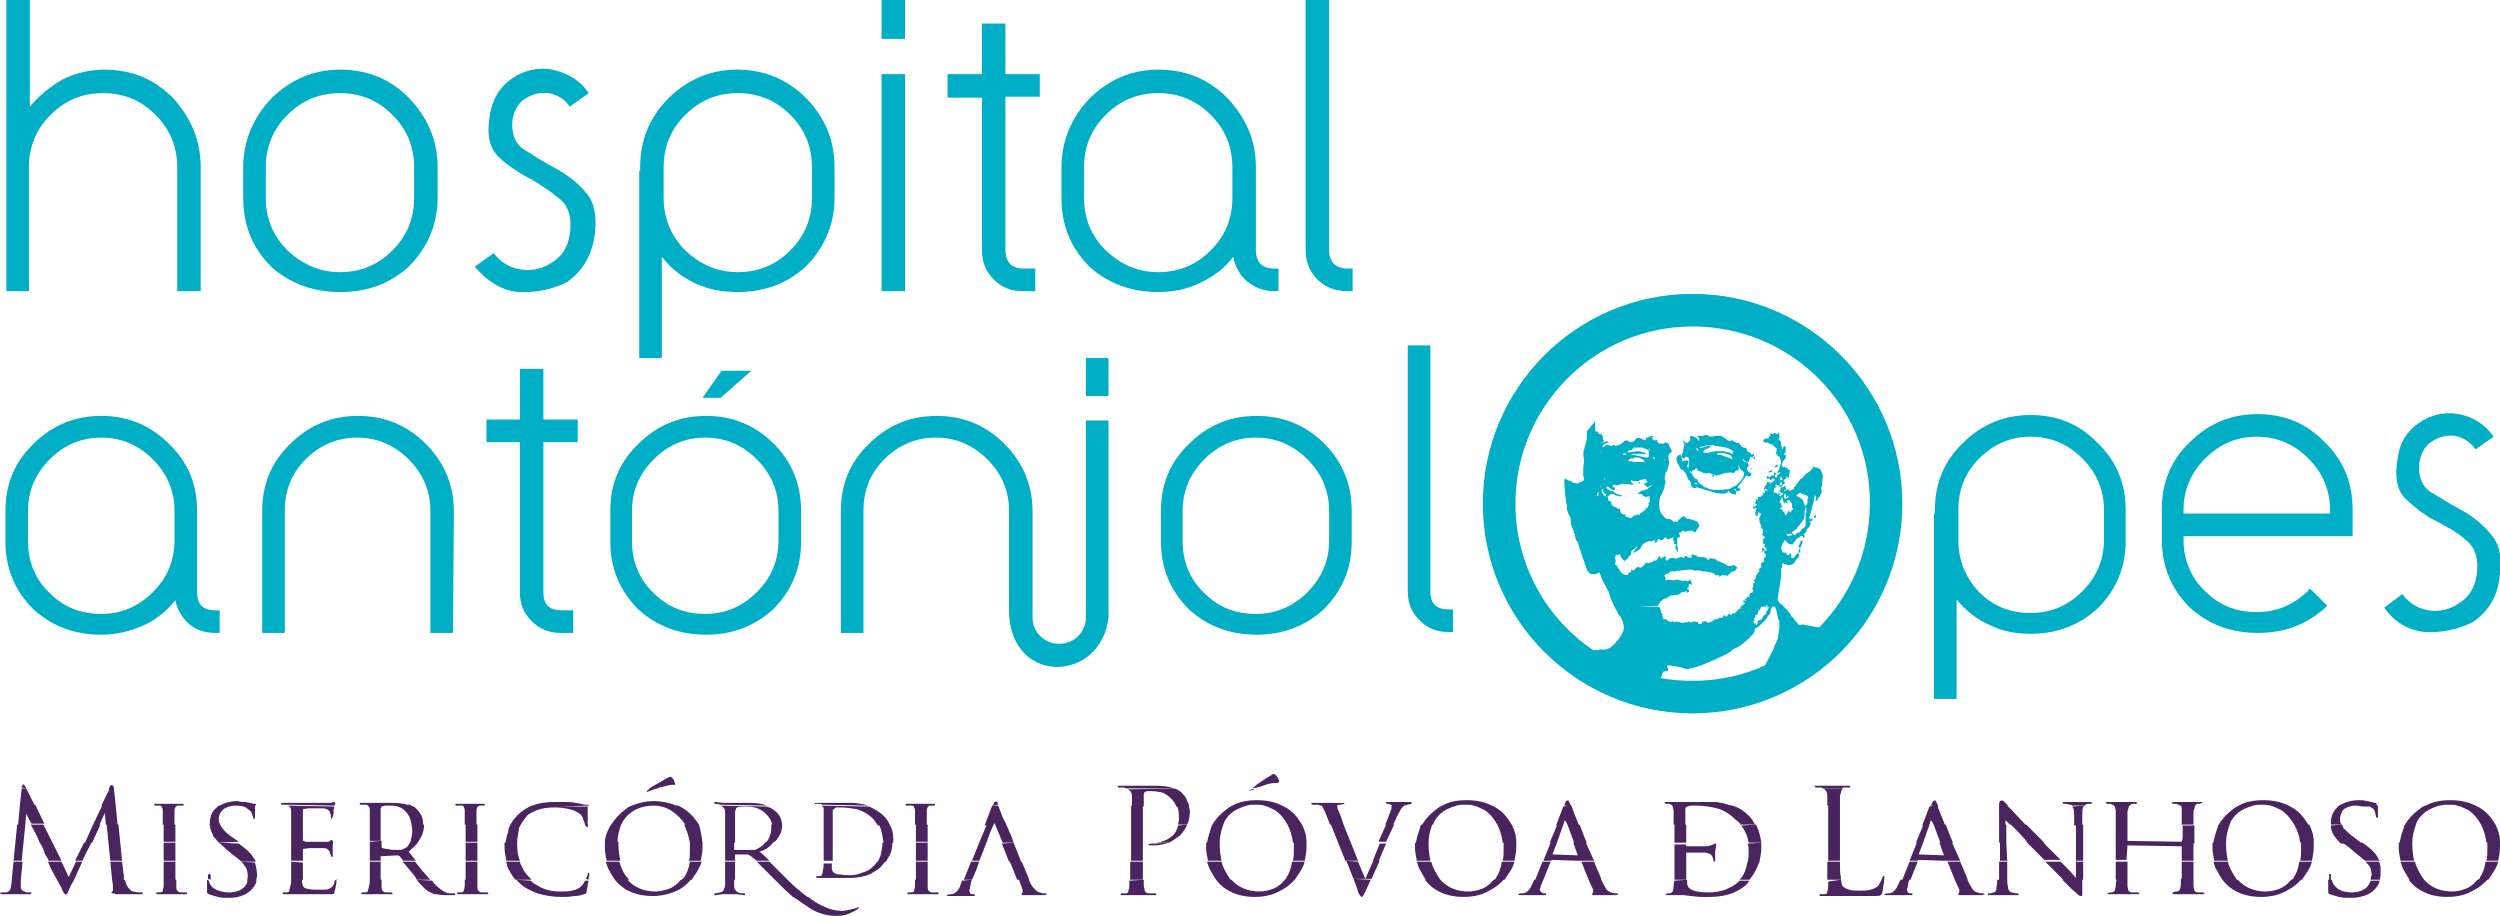 <?xml version="1.0" encoding="utf-8"?>
<!-- Generator: Adobe Illustrator 20.0.0, SVG Export Plug-In . SVG Version: 6.00 Build 0)  -->
<svg version="1.1" id="Camada_1" xmlns="http://www.w3.org/2000/svg" xmlns:xlink="http://www.w3.org/1999/xlink" x="0px" y="0px"
	 viewBox="0 0 276.5 101.3" style="enable-background:new 0 0 276.5 101.3;" xml:space="preserve">
<style type="text/css">
	.st0{fill:#00AFC6;}
	.st1{fill:none;}
	.st2{fill:#4A245E;}
	.st3{fill:none;stroke:#4A245E;stroke-width:0;stroke-linecap:round;stroke-linejoin:round;}
</style>
<rect x="97.5" y="0" class="st0" width="2.6" height="4.3"/>
<g>
	<path class="st1" d="M191.8,54.1c0,0.1,0.1,0.1,0.2,0.2C192,54.1,192,54,191.8,54.1z"/>
	<path class="st1" d="M196.9,53.7c0.1,0,0.2-0.1,0.2-0.2c0-0.1-0.1-0.1-0.1-0.2l-0.2,0.2C196.9,53.6,196.9,53.6,196.9,53.7z"/>
	<path class="st1" d="M192.6,52c-0.1-0.2-0.2-0.2-0.2-0.3c-0.1-0.1-0.1-0.2-0.1-0.3c-0.1,0.1,0,0.2,0,0.3V52c-0.2,0.1-0.1,0-0.2,0
		c-0.1,0-0.2,0.2-0.3,0.3h-0.2c-0.2-0.1-0.5,0-0.6,0h-0.2c-0.3,0.1-0.8,0.3-0.9,0.3c-0.1,0-0.3,0-0.4-0.1l0.1,0.1
		c0,0.1-0.1,0.1-0.3,0.1c0.1-0.1,0.1-0.2,0.2-0.2c-0.2-0.1-0.3-0.2-0.4-0.2c-0.2,0-0.5,0.1-0.7,0s-0.4-0.2-0.6-0.2
		c-0.1-0.2,0-0.3-0.2-0.3c-0.1,0-0.1,0-0.2,0.2c-0.1,0-0.1,0-0.2,0c-0.1,0.1-0.1,0.2-0.1,0.2c0,0.3,0.2,0.4,0.3,0.7
		c0,0,0.2,0.1,0.3,0.1c0.1,0.2,0.1,0.3,0.1,0.3c0.1,0.1,0.2,0.2,0.4,0.3c0.1,0,0.1,0.1,0.2,0.2c0.1,0.1,0.2,0.1,0.3,0.1
		c0.1,0,0.2,0.2,0.4,0.2c0.3,0.1,1,0.1,1.1,0.1c0.1,0,0.6-0.1,1-0.1c0.3-0.1,0.5-0.3,0.8-0.4c0.4-0.3,0.9-0.9,0.9-1.3
		C192.9,52.2,192.8,52.2,192.6,52z"/>
	<path class="st1" d="M196.8,56.2c0.2,0.1,0.3,0.1,0.3,0.2c0.1,0.2,0.2,0.3,0.3,0.3c0,0.1,0,0.2,0,0.3c0.2-0.1,0.1-0.1,0.2-0.1
		c0.1,0,0.1-0.3,0.2-0.4c0.1,0,0.2,0.2,0.3,0.2c0-0.1,0-0.1,0-0.2c0.1-0.1,0.2-0.1,0.2-0.2c-0.1-0.2-0.1-0.2-0.1-0.3
		c0-0.1,0-0.2,0-0.3c-0.2-0.2-0.2-0.3-0.3-0.4l-0.3,0.1c0.2,0.2,0.1,0.3,0.1,0.3c-0.1-0.1-0.2-0.1-0.2-0.2c0,0-0.1,0.1-0.1,0.2
		c-0.1-0.1-0.2-0.2-0.2-0.4c-0.1-0.1,0-0.2,0-0.2c-0.1,0-0.1-0.1-0.1-0.1c-0.1,0.3-0.3,0.4-0.3,0.5c0.2,0.2,0.2,0.2,0.2,0.3
		c0.1,0.2,0.1,0.3,0,0.4C196.8,56.1,196.8,56.2,196.8,56.2z"/>
	<path class="st1" d="M187.2,36.1c-10.8,0-19.6,8.8-19.6,19.6c0,6.7,3.4,12.7,8.6,16.2h0.5c0.1,0,0.2-0.1,0.3-0.1
		c0.2,0.1,0.5,0,0.7,0c0.2-0.1,0.3-0.1,0.4-0.2c0.2-0.1,0.6-0.5,0.7-0.7c0.1-0.1,0.2-0.1,0.2-0.2c0.3-0.4,0.6-0.9,0.6-1.3
		c0-0.4-0.3-1.2-0.5-1.3c-0.2-0.4-0.4-0.7-0.6-1.1l0,0c-0.3-0.5-0.5-0.8-0.5-1.3c-0.2-0.6-0.6-1.1-0.8-1.6c-0.1-0.3-0.2-0.5-0.3-0.8
		c-0.1,0-0.2,0.1-0.4,0.2c-0.1,0-0.2,0-0.3,0c-0.3,0-0.5-0.1-0.7-0.5c-0.1-0.3-0.2-0.7-0.3-0.9c-0.3-0.8-0.5-1.5-0.7-2.1
		c0-0.1-0.1-0.2-0.2-0.3c-0.1-0.5-0.3-1.1-0.5-1.6c-0.1-0.3-0.1-0.8-0.1-0.8c-0.1-0.2-0.1-0.3-0.2-0.4c-0.1-0.2-0.1-0.4-0.2-0.5
		c0-0.2,0-0.4,0-0.5c0-0.1-0.1-0.3-0.1-0.4c-0.1-0.7-0.2-2.1-0.2-2.2c0,0,0-0.3,0.1-0.4c0.2,0.1,0.2,0.2,0.3,0.2
		c0.1,0.1,0.2,0,0.3,0.1c0.1,0,0.1,0.1,0.3,0.2c0.1,0,0.3,0,0.4,0.1c0.5-0.3,0.8-0.2,0.8-0.6c0-0.1-0.1-0.2-0.1-0.3s0-0.2,0-0.8
		c0-0.3,0.1-0.7,0.1-0.8c0-0.1-0.1-0.7-0.1-0.8c0-0.5,0.4-1.3,0.4-1.8v-0.7c0.3-0.4,0.6-0.7,0.9-1.1c0,0.3,0,0.5,0,0.5
		c0.1,0.2,0,0.3,0,0.4c0,0.2,0.2,0.3,0.3,0.2c0.1,0.1,0,0.3,0.2,0.3c0.2-0.1,0.2,0.1,0.3,0.1c0,0.2,0.1,0.2,0.1,0.3
		c-0.1,0.1,0,0.2,0.1,0.3c-0.1,0.1-0.2,0.3-0.2,0.3c0.1,0,0.1-0.1,0.2-0.1c0.1-0.1,0.3-0.1,0.3-0.1c0.1,0,0.2,0.1,0.3,0.1
		c-0.2,0-0.8,0.3-0.8,0.5c0.2,0.1,0.3-0.1,0.4-0.2c0.1,0,0.1,0,0.2,0c0.1,0,0.3,0.1,0.4,0.1s0.3-0.1,0.3-0.1c0.1,0,0.1,0.1,0.2,0.1
		s0.4-0.1,0.6-0.2c0.3-0.3,0.4-0.4,0.6-0.4c0.1,0,0.3,0.2,0.4,0.2c0.2,0,0.5-0.1,0.5-0.2c0.1-0.2,0.3-0.3,0.4-0.3s0.7,0.3,0.8,0.3
		c0.1-0.2,0-0.2,0-0.3c0.1,0,0.1,0,0.2,0s0.4-0.2,0.5-0.2h0.2c-0.1,0.1-0.2,0.2-0.2,0.3c0.2,0.2,0.3,0.2,0.3,0.2
		c0.1,0,0.2-0.1,0.2-0.1c0.1,0.1,0.1,0.3,0.2,0.4c0.1,0.1,0.4,0,0.5,0.1c0.1-0.1,0.3-0.1,0.3-0.2c0.2,0,0.2,0.2,0.4,0.2
		c0,0.2,0,0.1,0,0.2c0.1,0.2,0.3,0.5,0.3,0.6c0,0.1-0.3,0.3-0.3,0.3c0,0.1-0.1,0.2-0.1,0.3c0,0.1,0.1,0.5,0.1,0.6s-0.1,0.6-0.2,0.9
		c0,0.1-0.2,0.2-0.2,0.3c0,0.2-0.1,0.5-0.1,0.6c0,0.2,0.1,0.2,0.1,0.3c0,0.1,0,0.1,0,0.2c0,0.1-0.1,0.2-0.1,0.3
		c0,0.3-0.2,0.7-0.4,1.1c-0.2,0.3-0.2,1-0.2,1c0,0.1,0,0.4,0.1,0.7c0.1,0.3,0.3,0.5,0.5,0.7c0.1,0.1,0.1,0.1,0.3,0.2
		c0.1,0,0.2,0,0.3,0c0.1,0.1,0.3,0.2,0.4,0.3c0.2,0,0.3,0,0.4,0c0.1,0,0.1-0.1,0.1-0.2c0.3-0.1,0.4-0.4,0.6-0.4
		c0.1,0,0.3,0.2,0.4,0.3c0.1,0,0.2,0,0.3,0c0.2,0.1,0.3,0.1,0.3,0.1c0.2,0.1,0.2,0,0.3,0.1c0.1,0,0.2,0.1,0.3,0.2
		c0.1,0.1,0.1,0.2,0.1,0.3s0,0.2-0.1,0.3c-0.2,0.2-0.2,0.4-0.4,0.5c-0.2-0.2-0.1-0.2-0.2-0.2c-0.1,0-0.3,0-0.4,0
		c-0.1,0-0.3,0.1-0.4,0.1c-0.1,0-0.2-0.1-0.3-0.1c-0.1,0-0.1,0.1-0.2,0.2c-0.1,0-0.1,0-0.2,0c0,0.1,0.1,0.3,0.1,0.4
		c0,0.2-0.2,0.1-0.3,0.2c0,0.7,0,0.8,0,0.8s0.1,0.5,0.1,0.6s-0.1,0.1-0.1,0.2c-0.1-0.6-0.2-0.2-0.2-0.6c0-0.1,0-0.2,0.1-0.3
		c-0.1-0.1-0.1,0-0.2,0c-0.1-0.2,0-0.4-0.2-0.5l0.1-0.3c-0.1,0-0.1,0.1-0.2,0.1c-0.1,0.1-0.3,0-0.4,0.2c-0.1-0.1-0.2-0.2-0.3-0.3
		c-0.1,0.1-0.2,0.2-0.3,0.3c-0.1,0-0.2,0-0.3,0.1c-0.1-0.2-0.1-0.2-0.1-0.2c-0.4,0,0,0.5-0.5,0.4c0-0.1,0.1-0.2,0.1-0.2
		c-0.2-0.1-0.3,0-0.5,0.1c-0.1,0-0.3-0.1-0.4,0c-0.2,0.1-0.4,0.2-0.5,0.3c-0.1,0.1-0.2,0.3-0.3,0.5c-0.2,0.2-0.5,0.3-0.8,0.5
		c0.1-0.3,0.3-0.5,0.5-0.7c-0.2-0.1-0.2,0.1-0.3,0.2c-0.3,0.1-0.4,0.3-0.4,0.4c0,0.1,0,0.2,0,0.2c-0.1,0.1-0.4,0.4-0.4,0.5
		c-0.1,0.1-0.3,0.1-0.3,0.3c-0.2-0.2-0.6-0.6-0.5-0.8c-0.2,0-0.2,0.1-0.3,0.1c-0.2-0.1-0.2-0.1-0.2,0s-0.1,0.3-0.1,0.3
		c0,0.1,0.1,0.2,0.1,0.3c0,0.1-0.1,0.3-0.1,0.4s0.2,0.1,0.3,0.2c0,0.1,0,0.2,0,0.2c0.1,0.1,0.2,0.1,0.2,0.2c0.1,0.1,0.1,0.3,0.3,0.4
		c0.1,0.1,0.4,0.2,0.5,0.2c0.1,0,0.2-0.1,0.3-0.3c0.2,0,0.2,0,0.2-0.1c0-0.2-0.1-0.2,0-0.2c0.1,0,0.2,0.1,0.2,0.1
		c0.2,0,0.3-0.4,0.6-0.4c0.1,0,0.1,0.1,0.2,0.1c0.2,0,0.7-0.6,0.7-0.6c0.1,0,0.1,0.1,0.2,0.1c0.2-0.1,0.2-0.1,0.3-0.1
		c0.1,0,0.2-0.1,0.3-0.2c0.1,0,0.2,0,0.2,0c0.2,0,0.3-0.4,0.4-0.5c0.2,0.1,0.1,0.2,0.2,0.3c0.2-0.2,0.4-0.2,0.5-0.3
		c0.1,0.2,0,0.3,0,0.4c0.1,0.2,0.3,0,0.4-0.1c0.1-0.1,0.4-0.1,0.5-0.1c0.1,0,0.2,0.1,0.2,0.1c0.1,0,0.5-0.2,0.6-0.2
		c0.1,0,0.3,0.1,0.3,0.1c0.1,0,0.1-0.1,0.1-0.2h0.2c0.1,0,0.2,0.2,0.4,0.2c0.4,0,0-0.4,0.3-0.4c0.1,0,0.1,0.1,0.2,0.1
		c0.1,0,0.2,0,0.3,0.1c0.1,0.1,0.1,0.1,0.2,0.1c0.2,0,0.6,0,0.8,0.1c0.1,0.1,0.1,0.2,0.2,0.2c0.1,0,0.2-0.1,0.3-0.2
		c0.1,0.1,0.3,0.1,0.4,0.1c0.1,0,0.2,0.1,0.3,0.2c0.4,0.2,0.9,0.3,1.2,0.6c0,0,0.1,0,0.2,0c0.2,0,0.4-0.1,0.5-0.1
		c0.1,0,0.2,0.2,0.4,0.3c-0.1,0.1-0.1,0.1-0.2,0.1c0,0.2-0.1,0.2-0.2,0.3c-0.2,0-0.4,0-0.4,0.2c-0.1,0-0.3,0.3-0.4,0.3
		s-0.1-0.1-0.2-0.1c-0.2,0.1-0.2,0-0.3,0c-0.1,0-0.2,0.1-0.3,0.2c-0.1-0.1-0.1-0.1-0.1-0.2c-0.2,0-0.3,0.1-0.4,0
		c0-0.1-0.1-0.2-0.2-0.2c-0.2,0-0.2-0.1-0.3-0.1c-0.2,0-0.4-0.1-0.6-0.1h-0.2c-0.2,0-0.3-0.1-0.4-0.1h-0.6c-0.1,0-0.2-0.1-0.3-0.1
		c-0.1,0-0.4,0-0.5,0c-0.1,0-0.5,0.1-0.8,0.1c-0.1,0.1-0.1,0-0.2,0c-0.1,0-0.3,0.1-0.4,0.1c-0.1,0-0.3,0-0.4,0
		c-0.1,0-0.2,0.2-0.3,0.2c-0.2,0.1-0.4,0.1-0.4,0.3c0,0.1,0.1,0.1,0.1,0.2c-0.1,0.2,0.1,0.3,0.1,0.3c0.1,0,0.1-0.1,0.2-0.1
		c0.1,0,0.5,0.1,0.5,0.1c0.1,0,0.4-0.1,0.5-0.1c0.2,0.1,0.3,0.1,0.4,0.1c0.2,0.1,0.4,0,0.5,0c0.1,0,0.2,0.1,0.2,0.1
		c0.1,0,0.3-0.2,0.3-0.2c0.1,0,0.1,0.3,0.3,0.6c-0.2-0.1-0.3-0.1-0.4-0.1c-0.1,0.2,0,0.3,0,0.3V65c-0.1,0-0.2,0-0.2,0
		c0,0.2,0.1,0.2,0.2,0.2c0,0.2,0,0.2,0,0.2c0,0.1-0.2,0.1-0.3,0.2c0,0,0-0.1,0.1-0.2c-0.2,0-0.4,0.1-0.6,0.1
		c-0.2,0.2-0.3,0.2-0.4,0.3c-0.1,0-0.3,0-0.4,0c-0.1,0.1-0.3,0-0.5,0.1c-0.1,0.1-0.3,0.2-0.4,0.3c0,0-0.1,0-0.2,0
		c-0.1,0.1-0.2,0.1-0.3,0.2c-0.1,0.1-0.4,0.4-0.4,0.5V67l-2.4,0.1l2.4,0c0,0,0.1,0.1,0.2,0.1c0,0.1,0,0.2,0,0.2c0,0.1,0.1,0.1,0.2,0
		c-0.1,0.1-0.1,0.2-0.1,0.3c0,0.1,0.1,0.1,0.2,0.3c-0.1,0.1-0.1,0.2,0,0.2c0,0.2,0.1,0.2,0.1,0.3c0.3-0.1,0.4,0.1,0.5,0.2
		c0.2,0,0.2,0.1,0.3,0.1c0.1,0,0.1-0.1,0.2-0.1c0.1,0.1,0.4,0.2,0.3,0l0.2,0.1c0.2,0,0.2,0,0.2,0c0.1,0,0.3,0.1,0.4,0.1
		c0.1,0,0.3-0.1,0.3-0.1c0.3,0.1,0.3,0,0.3-0.1c0.2,0.2,0.2,0.1,0.4,0.1s0.2-0.1,0.3-0.1c0.2,0.1,0.3,0.1,0.4,0.1c0,0.1,0,0.1,0,0.2
		c0.2,0,0.2,0,0.3,0c0.1,0,0.2-0.1,0.2-0.3c0.2,0.1,0.2,0,0.3,0c0.1,0,0.2,0.1,0.3,0.2c0.3-0.1,0.6-0.2,0.7-0.4c0.1,0,0.2,0,0.3,0
		c0.2-0.1,0.3-0.2,0.3-0.2c0.4,0.1,0.3,0,0.5-0.3c0.2,0.2,0.1,0.2,0.2,0.2c0.2,0,0.2-0.3,0.3-0.3c0.1,0,0.2,0.1,0.3,0.1
		c0.1,0,0.1-0.1,0.1-0.2c0.2,0,0.2,0.1,0.2,0.1c0.1,0,0-0.1,0.3-0.3c0.1-0.1,0.2-0.3,0.4-0.3c0-0.1,0-0.1,0-0.2
		c0.1-0.1,0.1-0.1,0.2-0.1c0,0,0,0,0,0v-0.1h0.1c0.1-0.1,0.2-0.1,0.2-0.2c0,0-0.1-0.1-0.2-0.1v-0.2c0.1,0,0.2,0,0.3,0.1l-0.1-0.3
		c0.1,0,0.1,0,0.2,0c0,0,0-0.1,0-0.2c0.1,0,0.2,0,0.3,0c-0.1-0.2,0-0.3,0.1-0.4c0,0,0,0,0-0.1c-0.1,0-0.1-0.1-0.2-0.1
		c0.1,0.1,0.1,0.1,0.2,0.1c0,0,0.1,0.1,0.1,0.1c0.1,0,0.2-0.2,0.2-0.3c0-0.1-0.1-0.1-0.1-0.2s0.1-0.1,0.1-0.2c0-0.1,0-0.2,0-0.3
		c0-0.1,0.1-0.1,0.2-0.2c0-0.1-0.1-0.1-0.2-0.2c0.3-0.1,0.3-0.3,0.3-0.5c0-0.1,0.2-0.2,0.2-0.3c0.1-0.2,0.2-0.2,0.2-0.2
		c0-0.1-0.1-0.2-0.1-0.2c0-0.1,0.3-0.2,0.3-0.3c-0.1-0.2,0-0.3,0-0.4s0.2-0.1,0.3-0.2c0-0.1,0-0.3,0-0.4c0.2-0.1,0.1-0.1,0.2-0.1
		c0-0.2,0-0.2,0-0.2c0-0.2-0.1-0.2-0.2-0.2c0-0.2,0-0.2,0.1-0.3h-0.1c-0.1,0-0.1,0.1-0.2,0.1v-0.4c0.1,0,0.3,0.1,0.3,0.3
		c0.1,0,0.2,0,0.2-0.1s-0.1-0.1-0.1-0.2l-0.2-0.2c0.1-0.2,0.1-0.2,0.1-0.2c-0.1-0.1-0.2,0-0.2-0.1c0-0.1,0-0.3,0-0.5
		c0.1,0,0.2-0.1,0.2-0.2c-0.1-0.1-0.3-0.2-0.3-0.3c0-0.1,0.1-0.2,0.1-0.3c-0.1-0.1,0-0.2,0-0.2l-0.2-0.2c0-0.3-0.1-0.4-0.2-0.7
		c0-0.2,0-0.3-0.1-0.3c0.1-0.1,0.2-0.3,0.2-0.4l0.1-0.2c-0.2,0-0.3-0.1-0.3-0.2c-0.1,0.1,0,0.3-0.1,0.4l-0.2,0.1
		c-0.1-0.2,0-0.2,0-0.2c0-0.1-0.1-0.1-0.1-0.2c0,0,0.1-0.1,0.1-0.3l0.1-0.2c-0.1,0-0.2,0-0.4,0.1c0-0.2,0-0.3,0-0.4
		c0.1,0,0.1,0.1,0.1,0.2c0.1-0.1,0.3-0.2,0.3-0.3c0-0.1-0.1-0.1-0.2-0.1c0-0.2,0.1-0.2,0.1-0.3c0-0.1-0.1-0.1,0-0.2
		c0.1,0.1,0.2,0.1,0.2,0.1c0-0.1,0-0.2,0-0.3c0.2-0.1,0.2,0,0.3,0c0.1-0.2,0.2-0.2,0.3-0.2c0-0.2,0-0.2-0.1-0.3
		c0.2,0.1,0.3,0,0.3-0.1c0-0.1,0.1-0.1,0.1-0.2c0.2,0.1,0.3,0,0.3,0c-0.1,0-0.2,0-0.2-0.1c0,0,0,0,0,0c0,0,0,0,0,0
		c-0.2,0-0.3,0-0.3,0.1c-0.1-0.2,0.2-0.5,0.3-0.7c0,0,0,0,0,0c0-0.1,0-0.2,0-0.2c0.2,0,0.3,0.2,0.4-0.1v0.3c0.1,0,0.1-0.1,0.2-0.2
		c0,0,0.1,0,0.2-0.1c0,0,0.1-0.1,0.1-0.2c-0.1,0-0.1-0.1-0.2-0.1c-0.1,0-0.1,0.1-0.2,0.2c-0.2-0.1-0.1-0.1-0.2-0.2
		c-0.1,0-0.2,0-0.2,0.1l-0.1-0.2c0-0.1,0-0.1,0.1-0.2c0,0.1,0.1,0.1,0.2,0.2l0,0c0.1-0.1,0.2-0.2,0.3-0.2c0.1,0,0.2,0,0.2-0.1
		c0-0.1,0-0.2,0.1-0.3c0,0.1,0.1,0.2,0.2,0.2c-0.1,0.1-0.2,0.1-0.2,0.2c0,0.1,0,0.1,0,0.2c0.1,0,0.2,0,0.3,0c-0.1-0.2,0-0.2,0-0.3
		c0.1,0,0.2-0.1,0.2-0.1c0.1-0.1,0.1-0.2,0.1-0.2c-0.1,0-0.2,0.1-0.3,0.2c0-0.1,0-0.2,0-0.2c0.1-0.2,0.1-0.1,0.1-0.2
		c0.1-0.2,0.1-0.2,0.1-0.3c0-0.1,0.1-0.1,0.1-0.2c0-0.1,0.1-0.3,0.1-0.4c0-0.1-0.1-0.4-0.2-0.6c0,0-0.1,0-0.2-0.1
		c0-0.1-0.2-0.2-0.2-0.3c0-0.1,0.1-0.1,0.1-0.2c0-0.2,0-0.2,0-0.3c-0.3-0.2-0.5-0.6-0.8-0.5c-0.1-0.1-0.1-0.1-0.2-0.2l-0.2,0.1
		c-0.1-0.1-0.2-0.1-0.3-0.2c0-0.1,0.1-0.2,0.2-0.3h0.2c0.1,0,0.1,0,0.2,0c0.1-0.1,0-0.2,0.2-0.3c0-0.2,0-0.2,0-0.3
		c0.1,0,0.1,0.1,0.2,0.1c0.2,0,0.1-0.1,0.3-0.1c0.1,0,0.1,0.1,0.2,0.1c0.1,0,0.1-0.1,0.3-0.1c0,0.2,0,0.3,0,0.4s0,0.1-0.1,0.3
		c0.2,0.1,0.3,0.3,0.3,0.5c0,0.1,0,0.1,0,0.2c0.1,0.2,0.1,0.3,0.1,0.4c0.1-0.1,0.1-0.1,0.1-0.2s0.1,0.1,0.1-0.2
		c0.2,0.1,0.2,0.2,0.2,0.3c0,0.1,0,0.2,0,0.3c0,0.1,0,0.2-0.2,0.3c0,0.1,0.1,0.1,0.2,0.1c0,0.2,0,0.3,0,0.4
		c-0.4,0.3-0.4,0.6-0.4,0.9c0.2,0.1,0.2,0.1,0.2,0c0.1,0.1,0.2,0.1,0.3,0.1c0.1,0.1,0.3,0.4,0.4,0.3l-0.2,0.9
		c-0.1-0.1-0.2-0.2-0.2-0.3c0,0.1,0,0.1,0,0.2s-0.2,0.2-0.3,0.3c-0.1,0.1,0,0.1,0.1,0.2c0,0.1,0,0.2,0,0.2c-0.2,0-0.3,0.2-0.3,0.3
		c-0.1,0-0.1,0-0.2,0.1c0,0,0,0,0.1,0c0.2,0,0.3,0,0.4-0.2c0.1,0.1,0.1,0.1,0.1,0.2v0.3c-0.2,0-0.2,0-0.2,0.1c0.2,0,0.3-0.1,0.4-0.2
		c0.1,0,0.2,0.2,0.3,0.2c0,0,0.2-0.1,0.1-0.1c0.1,0,0.2-0.1,0.3-0.1c0-0.1,0-0.2,0.1-0.3c0.1,0,0.2-0.2,0.2-0.3
		c0.1-0.1,0.2-0.1,0.2-0.2c0.1-0.1,0.2-0.3,0.3-0.4c0.1,0,0.2,0,0.2-0.1c0.2-0.2,0.3-0.4,0.5-0.5s0.7-0.5,0.6-0.7
		c0.2,0,0.2,0.1,0.2,0.1c0.1,0,0.1,0,0.2,0c0.2,0.1,0.4,0.1,0.5,0.3c0.1,0.2,0.2,0.5,0.2,0.7c0,0.1-0.1,1-0.1,1.1l-0.1,0.2
		c0,0.1,0.1,0.4,0.1,0.4c0,0.1-0.1,0.2-0.1,0.2c-0.1,0.1-0.1,0.3-0.1,0.3c-0.3,0.1-0.2,0.5-0.5,0.5c0-0.1,0.2-0.6-0.1-0.6l-0.1,0.6
		c0,0.3-0.2,0.5-0.2,0.8c-0.1,0.2-0.1,0.5-0.2,0.7c0,0.1-0.1,0.3-0.1,0.4c0.2,0.2,0.2,0.1,0.4,0c0,0.2-0.2,0.4-0.2,0.4
		c-0.1-0.1-0.2,0-0.2,0s0,0.1,0.2,0.1c-0.1,0.2-0.1,0.3-0.2,0.5c-0.2,0.1-0.2,0.2-0.3,0.3c0.1,0.3-0.3,0.4-0.3,0.5
		c0,0.1,0.1,0.1,0.1,0.2s-0.1,0.1-0.1,0.2c-0.1-0.1-0.1-0.1-0.1-0.2c-0.3-0.1-0.2,0-0.5,0.2c-0.1,0-0.1,0-0.2,0.1
		c-0.1,0.1-0.1,0.2-0.2,0.3c0,0.1-0.2,0.1-0.2,0.3c-0.1,0-0.2,0-0.3,0c-0.2,0-0.5-0.4-0.6-0.5c0,0.1-0.1,0.1-0.1,0.2
		c-0.2,0.2-0.2,0.4-0.2,0.5c-0.1,0-0.1,0.2-0.1,0.2c0,0.1,0.1,0.2,0.1,0.4c0.1,0.1,0.3,0.2,0.4,0.1c0.1,0.1,0.1,0.3,0.2,0.3
		c0.1-0.1,0.2,0,0.2,0v-0.2c0.3,0.1,0.2,0.3,0.2,0.4c0.1,0.2,0.2,0.1,0.3,0.1c0.1-0.2,0.3-0.4,0.5-0.6h0c0-0.2,0.1-0.4,0.1-0.5
		s-0.1-0.1-0.1-0.2l0.2-0.3c0-0.1,0-0.4,0.3-0.3c-0.1,0.2-0.1,0.4-0.2,0.6c0,0.1-0.1,0.1-0.1,0.2s0,0.3,0,0.5h-0.2l0.1,0.4
		c-0.1,0.1-0.1,0.1-0.1,0.2c-0.3,0.1-0.3,0.4-0.5,0.6c-0.1,0.1-0.4,0.2-0.5,0.2c-0.3,0-0.7-0.2-0.7-0.2c-0.1,0-0.1,0.1-0.1,0.2
		c0,0.2-0.1,0.4-0.1,0.5v0.7l-0.4,2.6c0.1,0.3,0.3,0.5,0.5,0.6c0.1,0.1,0.2,0.1,0.2,0.2h0c0.1,0.1,0.2,0.2,0.3,0.3
		c0.1,0.1,0.2,0.3,0.4,0.5c0.1,0.1,0.1,0.3,0.2,0.3c0.3,0.3,0.4,0.6,0.6,0.7c0,0.1,0.1,0.2,0.2,0.2c0.2,0.1,0.2,0,0.2,0
		c0.2,0,0.2-0.1,0.3,0l1.7,0.3c3.5-3.5,5.6-8.4,5.6-13.7C206.9,44.9,198.1,36.1,187.2,36.1z M193.4,52.7c-0.1,0-0.1-0.1-0.2-0.1
		c-0.1,0-0.5,0.6-0.7,0.9c-0.1,0.2-0.3,0.2-0.3,0.4l0.3,0.2c-0.1,0.3-0.3,0.1-0.5,0.3v0.3c-0.2,0-0.5-0.1-0.7-0.2c0,0,0-0.2-0.1-0.2
		c-0.1,0-0.1,0.2-0.2,0.2c-0.2,0.1-0.6,0.1-0.7,0.1c-0.1,0-0.5-0.1-0.6-0.1l-2-0.6c-0.1,0-0.2,0.1-0.3,0.1c-0.1,0-0.2-0.1-0.3-0.2
		c-0.1-0.1-0.1-0.2-0.1-0.4c0-0.1-0.2-0.3-0.3-0.4c-0.1-0.3-0.3-1-0.8-1.1c-0.1-0.2-0.5-0.9-0.5-1.1s0.2-0.5,0.4-0.5
		c0.1,0,0.1,0,0.2,0.2c0.1-0.1,0-0.2,0-0.2c0.1-0.1,0.1-0.2,0.1-0.3c0.1-0.2,0.1-0.3,0.1-0.4c0-0.1,0.1-0.3,0.1-0.4
		c0-0.2-0.1-0.2-0.2-0.5c0.2,0.1,0.3,0.3,0.4,0.3c0.1,0,0.3-0.1,0.4-0.3c0.1-0.1,0-0.2,0-0.4c0.1,0,0.1-0.1,0.2-0.1
		c0.1,0,0.1,0.1,0.2,0.1c0.1,0,0.3,0.1,0.4,0.2c0.1,0.1,0.2,0.3,0.2,0.3c0.1-0.3,0-0.3-0.2-0.6c0.2,0,0.5,0,0.6,0
		c0.1,0,0.3-0.1,0.4-0.1s0.3,0.1,0.4,0.2c0.2-0.1,0.2,0,0.3,0c0.1,0,0.2-0.1,0.3-0.1c0.2,0,0.4,0,0.5,0c0.4,0,0.9,0.6,1.1,0.6
		c0.1,0,0.1-0.1,0.2-0.1c0.2,0,0.6,0.4,0.9,0.3c0,0.2,0.4,0.5,0.4,0.5c0.2,0,0.2,0.1,0.3,0c0.1,0.1,0.1,0.5,0.3,0.5
		c0.1,0,0.1,0.1,0.2,0.1c0,0.1,0.1,0.2,0.2,0.2c0-0.1,0.1-0.1,0.2-0.1v0.2c-0.1,0.1-0.1,0.1-0.2,0.2c-0.2-0.1-0.2-0.1-0.2-0.1
		c-0.1,0.2-0.1,0.4-0.2,0.6c-0.2-0.1-0.2,0-0.3,0c-0.1-0.1-0.3-0.3-0.4-0.4c0,0,0.2,0.4,0.3,0.4c0.2,0,0.3,0.1,0.3,0.1
		c0.1,0.1,0.1,0.2,0.1,0.3c0,0.1-0.2,0.2-0.2,0.3c0,0.1,0.1,0.3,0.2,0.4c0.2,0.1,0.2,0.1,0.2,0.1c0.1,0,0.1,0.1,0.1,0.2
		C193.7,52.6,193.5,52.7,193.4,52.7z M193.6,51.8c0.2,0,0.2,0,0.3,0C193.7,51.9,193.7,51.9,193.6,51.8z M194.1,50.8
		c-0.1-0.1-0.2-0.1-0.2-0.1c0-0.1,0-0.1,0.2-0.2C194.1,50.7,194.1,50.7,194.1,50.8z M196.7,51.4l-0.1,0.2c-0.1,0.1-0.3,0-0.3,0.2
		c0,0.1,0,0.2,0,0.2l-0.1-0.3C196.2,51.5,196.5,51.4,196.7,51.4z M195.6,52.1c0.2,0.1,0.2-0.1,0.3-0.2c0,0.2,0.1,0.2,0.1,0.3
		c-0.2,0-0.3,0-0.3,0.1c0,0.1-0.1,0.1-0.1,0S195.6,52.2,195.6,52.1z M200.8,57.3c-0.1,0-0.2,0-0.2-0.1c0-0.1,0.2-0.2,0.2-0.3
		C200.9,57.1,200.8,57.1,200.8,57.3z"/>
	<path class="st1" d="M197.8,59.1c-0.2-0.1-0.2-0.1-0.2,0s0.2,0.2,0.2,0.2s0.2-0.1,0.4-0.1c0-0.2-0.2-0.2-0.2-0.2
		C197.9,59,197.9,59.1,197.8,59.1z"/>
	<path class="st1" d="M197.4,54.6c-0.1,0.2-0.1,0.3-0.1,0.4c0.1,0.1,0.1,0.1,0.1,0.2c0.2-0.2,0.4-0.1,0.4-0.2l-0.1-0.2
		c-0.1,0.1,0,0.2-0.2,0.2C197.5,54.9,197.6,54.7,197.4,54.6z"/>
	<path class="st1" d="M197.1,53.1c0.1-0.1,0-0.4-0.2-0.4c0.1,0.2,0,0.3-0.1,0.4C196.8,53.1,196.9,53.1,197.1,53.1z"/>
	<path class="st1" d="M199.5,57.4c0,0.1-0.2,0.2-0.2,0.3c-0.1,0.1-0.2,0.3-0.3,0.4c0,0-0.1,0.1-0.2,0.2c0,0,0,0.1-0.1,0.2
		c0,0-0.5,0.3-0.5,0.4c0,0.1,0.2,0.3,0.3,0.3c0.1,0,0.1-0.2,0.2-0.2c0.1-0.1,0.2-0.1,0.3-0.1c0.1-0.1,0.2-0.2,0.2-0.3
		c0.1-0.1,0.3-0.2,0.4-0.3c0.1-0.1,0.1-0.2,0.1-0.3c0-0.4,0-1,0-1.1c0-0.1,0.1-0.2,0.1-0.3c-0.1-0.2,0-0.2,0-0.3
		c0-0.1-0.1-0.1-0.1-0.2c0-0.1,0.1-0.3,0.2-0.4c0-0.1,0-0.3,0-0.4c0-0.1,0.1-0.2,0.1-0.3c-0.1-0.2-0.3-0.3-0.5-0.3
		c-0.2-0.1-0.2-0.1-0.3-0.1c0.1-0.2,0-0.1-0.1-0.1c0,0-0.4,0.2-0.4,0.3s0.4,0.2,0.6,0.4c0.1,0.1,0.1,0.2,0.2,0.4
		c0,0.2,0.1,0.2,0.1,0.2c0,0.1,0,0.1,0,0.2c0.1,0.2,0.1,0.3,0,0.4C199.6,56.8,199.6,57.1,199.5,57.4z"/>
	<path class="st1" d="M81.6,10.3c-2.3,0-4.2,0.8-5.8,2.4c-1.6,1.6-2.4,3.5-2.4,5.8v3.4c0,2.2,0.8,4.2,2.4,5.8
		c1.7,1.6,3.6,2.4,5.8,2.4c2.3,0,4.2-0.8,5.8-2.4c1.6-1.6,2.4-3.5,2.4-5.8v-3.4c0-2.3-0.8-4.2-2.4-5.8
		C85.8,11.1,83.9,10.3,81.6,10.3z"/>
	<path class="st1" d="M196,67.1c0,0.1-0.1,0.1-0.1,0.2c0,0.1-0.1,0.3-0.1,0.5c0,0.1-0.3,0.3-0.3,0.4c-0.2,0.4-0.6,0.7-1,1.1
		c-0.1,0.1-0.2,0.1-0.4,0.2C194,69.9,194,70,194,70c-0.6,0.7-1.5,1.5-2.3,1.8c-0.1,0-0.1,0.1-0.2,0.2c-0.3,0.2-0.6,0.4-0.9,0.5
		c-0.8,0.4-1.7,0.8-2.5,1.1c-0.5,0.2-1.4,0.4-1.5,0.4c-0.1,0-0.4-0.1-0.7-0.2c-0.4-0.1-0.8-0.1-1.1-0.2c-0.2,0-0.3,0-0.4,0
		c-0.1,0.3,0.1,0.2,0.1,0.4c0,0.4-0.5,0.1-0.6,0.4l-0.2,0.6c1.1,0.2,2.3,0.3,3.5,0.3c2.8,0,5.5-0.6,8-1.7c0.3-0.4,0.4-0.7,0.6-1.1
		c0.1-0.1,0.1-0.3,0.2-0.4c0.1-0.2,0.2-0.4,0.2-0.5c0.1-0.3,0.3-0.6,0.4-0.9c0.1-0.4,0.1-0.8,0.2-1.2c0,0,0-0.2,0-0.8
		c-0.3-0.5-0.2-1.1-0.5-1.6H196z"/>
	<path class="st1" d="M186.3,50.7c-0.2,0-0.3-0.1-0.3-0.2l0,0.1c0,0.2,0.1,0.4,0.1,0.5c0.1-0.3,0.4-0.1,0.6-0.2
		c0.1,0.2,0,0.4-0.1,0.6c0,0.2,0.1,0.2,0.1,0.3c0.1-0.2,0.1-0.4,0.1-0.6c0-0.2,0-0.4,0-0.5c0,0-0.2-0.2-0.3-0.2
		C186.4,50.5,186.4,50.6,186.3,50.7z"/>
	<path class="st1" d="M186.9,52.1c0,0.1,0.1,0.2,0.2,0.3C187.1,52.2,187,52.1,186.9,52.1z"/>
	<path class="st1" d="M195.7,54.1C195.7,54.1,195.8,54.1,195.7,54.1C195.7,54,195.7,54,195.7,54.1z"/>
	<path class="st1" d="M187.5,53.4l-0.1,0.1c0.3,0.1,0.3,0.1,0.3,0C187.7,53.4,187.6,53.4,187.5,53.4z"/>
	<path class="st1" d="M196.9,53.9c-0.1-0.1-0.4-0.3-0.4-0.3c0,0-0.1,0.1-0.2,0.1c0,0,0.1,0,0.1,0c0,0.1,0,0.1,0.1,0.2
		c-0.2,0-0.3,0.1-0.3,0.1c0,0.1,0,0.1,0,0.2c-0.1,0.2,0,0.3,0,0.3c0.1,0,0.2,0,0.2,0c0.1,0,0.2,0.1,0.2,0.2c0.1-0.1,0.1-0.1,0.1-0.2
		c0.1,0,0.1,0.1,0.2,0.2c-0.2,0.1-0.1,0.1,0,0.2c0.3-0.3,0.3-0.1,0.3-0.3c-0.1-0.1-0.2-0.2-0.2-0.1c-0.2-0.1-0.2,0-0.2,0
		c0-0.3,0-0.2,0.1-0.3C197,54,196.9,54,196.9,53.9C197,53.9,197,53.9,196.9,53.9C197,53.9,196.9,53.9,196.9,53.9
		C196.9,53.9,196.9,53.9,196.9,53.9z"/>
	<path class="st1" d="M189.1,49.3c0.1,0,0.2,0,0.4,0c-0.3,0.2-0.6,0.3-0.9,0.4c-0.1,0-0.1,0.1-0.2,0.2l0,0.2c0.2-0.1,0.3,0,0.4,0
		c0.1,0,0.8-0.2,0.9-0.2h0.9c0.1,0,0.3,0.1,0.4,0.1c0.1,0,0.2,0,0.2,0c0.1,0,0.3,0.2,0.4,0.2c0.1-0.1,0.1-0.2,0-0.2l0.1-0.1
		c0,0,0,0,0,0c-0.3-0.2-0.5-0.3-0.8-0.4c-0.3-0.1-0.8-0.1-1.2-0.2c-0.1,0-0.3-0.1-0.3-0.1c-0.4,0-1.3,0.2-1.5,0.3
		C188.3,49.6,188.7,49.3,189.1,49.3z"/>
	<path class="st1" d="M187.2,52.8C187.2,52.8,187.2,52.8,187.2,52.8c0,0,0-0.1,0-0.1C187.2,52.7,187.2,52.8,187.2,52.8z"/>
	<path class="st1" d="M187.6,49.5L187.6,49.5c0,0.2,0.1,0.3,0.2,0.4C187.9,49.7,187.7,49.6,187.6,49.5z"/>
	<path class="st1" d="M190.4,50.1c-0.1,0-0.5,0-0.5,0.1c0,0.2,0.4,0,0.9,0.3c0.2,0,0.5,0.2,0.8,0.3c0-0.1-0.1-0.3-0.1-0.3
		C191.5,50.3,190.7,50.1,190.4,50.1z"/>
	<path class="st1" d="M177.2,54.5c0,0.1,0.3,0.4,0.4,0.4c0.1-0.2,0-0.2-0.1-0.3c-0.1-0.1-0.2-0.2-0.2-0.3c0.1-0.2,0-0.2,0-0.2
		c-0.1,0-0.2,0.1-0.2,0.2C177.2,54.3,177.2,54.4,177.2,54.5z"/>
	<path class="st1" d="M184.1,50.8V51C184.2,50.8,184.2,50.8,184.1,50.8z"/>
	<path class="st1" d="M176.6,54.8c0.2,0.1,0.2-0.1,0.2-0.2c0-0.2,0-0.2,0-0.2C176.6,54.5,176.6,54.8,176.6,54.8z"/>
	<path class="st1" d="M182.8,50.5c0,0.1,0.1,0.2,0.2,0.3C183.1,50.7,182.9,50.5,182.8,50.5z"/>
	<path class="st1" d="M182.5,49.8c0-0.1-0.1-0.2-0.2-0.2C182.4,49.7,182.4,49.8,182.5,49.8z"/>
	<path class="st1" d="M180.2,51c0.2,0.1,0.2,0,0.2,0s0.3,0.1,0.4,0.1c0.8,0,1,0,1.1,0c0-0.3-0.7-0.5-0.7-0.5c-0.1,0-0.3,0-0.4,0
		c-0.1,0.1-0.1,0.1-0.2,0.1c-0.1,0-0.3,0-0.4,0.1c0,0-0.1,0.1-0.2,0.1C180.2,51,180.2,51,180.2,51z"/>
	<path class="st1" d="M136.3,21.9v-3.4c0-2.3-0.8-4.2-2.4-5.8c-1.6-1.6-3.5-2.4-5.8-2.4c-2.3,0-4.2,0.8-5.8,2.4
		c-1.6,1.6-2.4,3.5-2.4,5.8v3.4c0,2.3,0.8,4.2,2.4,5.8c1.7,1.6,3.6,2.4,5.8,2.4c2.3,0,4.2-0.8,5.8-2.4
		C135.5,26.1,136.3,24.2,136.3,21.9z"/>
	<path class="st1" d="M249.6,48.3c-2.2,0-4.1,0.8-5.7,2.4c-1.6,1.6-2.4,3.5-2.4,5.7v0.4h16.2v-0.4c0-2.2-0.8-4.1-2.4-5.7
		C253.7,49.1,251.8,48.3,249.6,48.3z"/>
	<path class="st1" d="M181.6,49.5h-0.9c-0.2,0.2-0.2,0.3-0.3,0.3c0,0-0.1,0-0.2,0c-0.1,0.1-0.2,0.2-0.2,0.2c0.2,0.1,0.2,0,0.3,0
		c0.3,0,0.7-0.1,0.8-0.1c0.1,0,0.8,0.1,1,0.3c-0.2,0.1-0.3,0-0.4,0h-1c-0.1,0-0.2,0-0.3,0.1c0.6,0,1.3,0.3,1.8,0.3
		c0.1,0,0.2-0.1,0.2-0.2c-0.1-0.3,0-0.3,0-0.4C182.4,49.7,181.6,49.5,181.6,49.5z"/>
	<path class="st1" d="M37.6,30.1c2.3,0,4.2-0.8,5.8-2.4c1.6-1.6,2.4-3.5,2.4-5.8v-3.4c0-2.3-0.8-4.2-2.4-5.8
		c-1.6-1.6-3.5-2.4-5.8-2.4c-2.3,0-4.2,0.8-5.8,2.4c-1.6,1.6-2.4,3.5-2.4,5.8v3.4c0,2.3,0.8,4.2,2.4,5.8
		C33.5,29.3,35.4,30.1,37.6,30.1z"/>
	<path class="st1" d="M138.9,48.4c-2.2,0-4.1,0.8-5.7,2.4c-1.6,1.6-2.4,3.5-2.4,5.7v3.4c0,2.2,0.8,4.2,2.4,5.7
		c1.6,1.6,3.5,2.3,5.7,2.3s4.1-0.8,5.7-2.4c1.6-1.6,2.4-3.5,2.4-5.7v-3.3c0-2.2-0.8-4.1-2.4-5.7C143,49.2,141.1,48.4,138.9,48.4z"/>
	<path class="st1" d="M224.6,48.3c-2.2,0-4.1,0.8-5.7,2.4c-1.6,1.6-2.3,3.5-2.3,5.7v3.4c0,2.2,0.8,4.1,2.3,5.7
		c1.6,1.6,3.5,2.3,5.7,2.3c2.2,0,4.1-0.8,5.7-2.4c1.6-1.6,2.4-3.5,2.4-5.7v-3.3c0-2.2-0.8-4.1-2.4-5.7
		C228.7,49.1,226.8,48.3,224.6,48.3z"/>
	<path class="st1" d="M194,69c0.1,0,0.1,0,0.2-0.1c0,0.1,0,0.2,0,0.3c0.1-0.1,0.2-0.2,0.2-0.3c0,0,0-0.1,0-0.2
		c0.1-0.1,0.1-0.1,0.2-0.1c0.3-0.1,0.3-0.2,0.4-0.4c0-0.1,0.1-0.1,0.2-0.2c0.1-0.1,0.2-0.2,0.1-0.3c0.2-0.1,0.3-0.4,0.3-0.5
		c0,0,0-0.1,0-0.1h-0.2l0.1-0.2c-0.1,0-0.2,0.1-0.2,0.2h-0.5c-0.1,0.1-0.1,0.4-0.3,0.4c-0.1,0.2,0,0.4-0.2,0.5
		c-0.1,0-0.2,0.1-0.2,0.1c0.1,0.2,0,0.3-0.1,0.3c0,0.1,0,0.1,0.1,0.2c-0.1,0-0.2,0.1-0.2,0.1C193.9,68.8,194,68.9,194,69z"/>
	<path class="st1" d="M176.9,50.1c0.1,0,0.1,0,0.2-0.1C177,50,177,50.1,176.9,50.1z"/>
	<path class="st1" d="M177,53.8h0.2C177,53.7,177,53.7,177,53.8z"/>
	<path class="st1" d="M195.3,54.1v-0.2C195.2,54.1,195.3,54.1,195.3,54.1z"/>
	<path class="st1" d="M179.5,50.3c0.2,0.1,0.3,0,0.4-0.1C179.7,50.1,179.6,50.1,179.5,50.3z"/>
	<path class="st1" d="M78,48.4c-2.2,0-4.1,0.8-5.7,2.4c-1.6,1.6-2.4,3.5-2.4,5.7v3.4c0,2.2,0.8,4.2,2.4,5.7c1.6,1.6,3.5,2.3,5.7,2.3
		s4.1-0.8,5.7-2.4c1.6-1.6,2.4-3.5,2.4-5.7v-3.3c0-2.2-0.8-4.1-2.4-5.7C82.1,49.2,80.2,48.4,78,48.4z"/>
	<path class="st1" d="M177.4,52.8c0,0,0.1,0.3,0.2,0.4C177.5,53,177.5,52.8,177.4,52.8z"/>
	<path class="st1" d="M178.3,55.9c0.2,0.1,0.3,0.2,0.4,0.2c0.2,0.1,0.3,0.2,0.3,0.2s0.2-0.1,0.2,0c-0.1,0.2,0.1,0.4,0.1,0.5
		c0.1,0,0.2,0,0.2,0.1c0,0,0.1,0,0.2,0c0.1,0.1,0.1,0.3,0.2,0.3c0.2-0.1,0.3,0.1,0.3,0.1c0.2,0,0.2,0,0.2,0c0.4-0.3,0.4-0.4,0.6-0.3
		c0.1-0.1,0.2-0.2,0.3,0c0,0,0.1-0.1,0.1-0.2c0.2-0.1,0.3-0.2,0.4-0.3c0.2-0.1,0.2-0.1,0.2-0.1v-0.2c0.1,0,0.1,0,0.2,0
		c0-0.2,0.1-0.3,0.2-0.3l-0.1-0.3c0.2,0,0.2-0.2,0.2-0.3c0-0.2-0.1-0.2-0.3-0.2c0.1-0.1,0.2,0,0.2,0c0.1-0.1,0.1-0.2,0.1-0.2
		c-0.2,0-0.4,0-0.4,0.1c-0.1,0-0.3-0.2-0.4-0.1c0-0.4-0.3-0.2-0.6-0.3c0.2-0.1,0.3-0.2,0.4-0.3s0.2,0,0.4-0.1c0.1,0,0.2-0.1,0.3-0.1
		c0.2-0.2,0.4-0.3,0.6-0.5c-0.2,0.1-0.4,0.2-0.6,0.3c-0.1-0.1-0.3-0.3-0.4-0.3c0.1-0.1,0.2-0.3,0.4-0.2c0-0.1,0-0.2-0.1-0.2
		c0-0.3-0.3-0.2-0.3-0.2c-0.2,0.1-0.5,0-0.5,0.2h-0.6c-0.1,0-0.2-0.1-0.3-0.1c-0.1,0.3,0.2,0.3,0.3,0.5c-0.1,0-0.2,0-0.3,0
		c-0.1,0-0.8-0.1-0.9-0.1c-0.1,0-0.6,0.2-0.7,0.2c-0.1,0-0.1-0.1-0.2-0.1c-0.2,0.1-0.2,0-0.2,0c-0.1,0.2,0,0.3,0,0.3h0.2
		c0,0.1,0,0.2,0,0.3c-0.2,0-0.3,0-0.4-0.1c-0.1-0.1-0.3-0.3-0.4-0.3s-0.1,0.1-0.2,0.2c0.1,0,0.2,0,0.2,0.1c0.2,0.1,0.4,0.3,0.6,0.2
		c0.2,0.3,0.6,0.4,1,0.5c-0.1,0.1-0.1,0.1-0.2,0.1c-0.3,0-0.9-0.3-0.9-0.3c-0.1,0-0.3,0.2-0.5,0.3c0,0.2,0.1,0.1,0.1,0.5
		c0.4,0,0.3,0.2,0.3,0.3L178.3,55.9z M181.4,53.3c0,0.1-0.1,0.2-0.2,0.2C181.2,53.3,181.4,53.3,181.4,53.3z"/>
	<path class="st1" d="M11.2,48.4c-2.2,0-4.1,0.8-5.7,2.4c-1.6,1.6-2.4,3.5-2.4,5.7v3.4c0,2.2,0.8,4.2,2.4,5.7
		c1.6,1.6,3.5,2.3,5.7,2.3s4.1-0.8,5.7-2.4c1.6-1.6,2.4-3.5,2.4-5.7v-3.3c0-2.2-0.8-4.1-2.4-5.7C15.3,49.2,13.4,48.4,11.2,48.4z"/>
	<path class="st0" d="M196.3,51.8c0-0.2,0.2-0.1,0.3-0.2l0.1-0.2C196.5,51.4,196.2,51.5,196.3,51.8V52
		C196.3,52,196.3,51.9,196.3,51.8z"/>
	<path class="st0" d="M200.6,57.2c0,0.1,0.1,0.1,0.2,0.1c0-0.2,0.1-0.2,0-0.4C200.8,57,200.6,57.1,200.6,57.2z"/>
	<path class="st0" d="M195.7,52.3c0-0.1,0.1-0.1,0.3-0.1c0-0.1-0.1-0.1-0.1-0.3c-0.1,0.1-0.1,0.3-0.3,0.2
		C195.6,52.2,195.6,52.2,195.7,52.3C195.6,52.4,195.7,52.4,195.7,52.3z"/>
	<path class="st0" d="M193.6,52.3c0,0,0,0-0.2-0.1c-0.1-0.1-0.2-0.3-0.2-0.4c0-0.1,0.2-0.2,0.2-0.3c0-0.1,0-0.2-0.1-0.3
		c0,0-0.1-0.1-0.3-0.1c-0.1,0-0.3-0.3-0.3-0.4c0.1,0.1,0.3,0.3,0.4,0.4c0.1,0,0.1-0.1,0.3,0c0.1-0.2,0.1-0.4,0.2-0.6
		c0,0,0,0,0.2,0.1c0.1-0.1,0.1-0.1,0.2-0.2v-0.2c-0.1,0-0.2,0-0.2,0.1c-0.1,0-0.2-0.1-0.2-0.2c-0.1,0-0.1-0.1-0.2-0.1
		c-0.2,0-0.2-0.4-0.3-0.5c-0.1,0.1-0.1,0-0.3,0c0,0-0.4-0.3-0.4-0.5c-0.3,0.1-0.7-0.3-0.9-0.3c-0.1,0-0.1,0.1-0.2,0.1
		c-0.2,0-0.7-0.6-1.1-0.6c-0.1,0-0.3,0-0.5,0c-0.1,0-0.2,0.1-0.3,0.1c-0.1,0-0.1-0.1-0.3,0c-0.1-0.1-0.3-0.2-0.4-0.2
		s-0.3,0.1-0.4,0.1c-0.1,0-0.4,0-0.6,0c0.2,0.3,0.3,0.3,0.2,0.6c0,0-0.1-0.2-0.2-0.3c-0.1-0.1-0.3-0.2-0.4-0.2
		c-0.1,0-0.1-0.1-0.2-0.1c-0.1,0-0.1,0.1-0.2,0.1c0,0.2,0.1,0.3,0,0.4c-0.1,0.2-0.3,0.3-0.4,0.3c-0.1,0-0.2-0.2-0.4-0.3
		c0.1,0.3,0.2,0.3,0.2,0.5c0,0.1-0.1,0.3-0.1,0.4c0,0.1,0,0.2-0.1,0.4c0,0.1,0,0.2-0.1,0.3c0,0,0.1,0.1,0,0.2
		c-0.1-0.2-0.1-0.2-0.2-0.2c-0.2,0-0.4,0.3-0.4,0.5s0.4,0.9,0.5,1.1c0.5,0.1,0.7,0.8,0.8,1.1c0.1,0.1,0.3,0.3,0.3,0.4
		c0,0.2,0,0.3,0.1,0.4c0.1,0.1,0.2,0.2,0.3,0.2c0.1,0,0.2-0.1,0.3-0.1l2,0.6c0.1,0,0.5,0.1,0.6,0.1c0.1,0,0.5,0,0.7-0.1
		c0.1,0,0.1-0.2,0.2-0.2c0.1,0,0.1,0.2,0.1,0.2c0.2,0.1,0.5,0.2,0.7,0.2v-0.3c0.2-0.2,0.4,0,0.5-0.3l-0.3-0.2c0-0.2,0.2-0.2,0.3-0.4
		c0.2-0.3,0.6-0.9,0.7-0.9c0.1,0,0.1,0.1,0.2,0.1c0.1,0,0.3-0.1,0.3-0.2C193.7,52.4,193.7,52.3,193.6,52.3z M186.8,51.2
		c0,0.2,0,0.4-0.1,0.6c0-0.1-0.1-0.1-0.1-0.3c0.1-0.2,0.2-0.4,0.1-0.6c-0.2,0.1-0.5-0.1-0.6,0.2c0-0.1-0.1-0.3-0.1-0.5l0-0.1
		c0.1,0.1,0.1,0.2,0.3,0.2c0.1-0.1,0.1-0.2,0.2-0.2c0.1,0,0.3,0.2,0.3,0.2C186.8,50.8,186.8,51,186.8,51.2z M186.9,52.1
		c0.1,0,0.2,0.1,0.2,0.3C187,52.3,186.9,52.2,186.9,52.1z M189.4,49.2c0,0,0.2,0.1,0.3,0.1c0.4,0.1,0.9,0.1,1.2,0.2
		c0.3,0.1,0.5,0.2,0.8,0.4c0,0,0,0,0,0l-0.1,0.1c0.1,0,0.1,0.1,0,0.2c-0.1,0-0.3-0.2-0.4-0.2c0,0-0.1,0-0.2,0
		c-0.1,0-0.3-0.1-0.4-0.1h-0.9c-0.1,0-0.8,0.2-0.9,0.2c-0.1,0-0.2-0.1-0.4,0l0-0.2c0.1-0.1,0.1-0.2,0.2-0.2
		C188.9,49.6,189.2,49.5,189.4,49.2c-0.1,0.1-0.2,0.1-0.3,0.1c-0.4,0-0.8,0.3-1.2,0.2C188.1,49.4,189,49.2,189.4,49.2z M191.6,50.8
		c-0.3-0.1-0.6-0.3-0.8-0.3c-0.5-0.3-0.9-0.1-0.9-0.3c0-0.1,0.4-0.1,0.5-0.1c0.3,0,1.1,0.2,1.1,0.4
		C191.5,50.5,191.6,50.7,191.6,50.8z M187.6,49.5c0.1,0.1,0.3,0.2,0.2,0.4C187.7,49.8,187.6,49.7,187.6,49.5L187.6,49.5z
		 M187.2,52.8c0,0,0-0.1,0-0.1C187.2,52.7,187.2,52.8,187.2,52.8C187.2,52.8,187.2,52.8,187.2,52.8z M187.4,53.5l0.1-0.1
		c0.1,0,0.2,0,0.2,0.1C187.7,53.6,187.7,53.6,187.4,53.5z M191.8,54.1c0.2-0.1,0.2,0,0.2,0.2C191.9,54.2,191.8,54.2,191.8,54.1z
		 M192,53.7c-0.3,0.1-0.5,0.3-0.8,0.4c-0.4,0-0.9,0.1-1,0.1c-0.1,0-0.8,0-1.1-0.1c-0.2,0-0.3-0.2-0.4-0.2c-0.1,0-0.2,0-0.3-0.1
		c-0.1-0.1-0.1-0.2-0.2-0.2c-0.2-0.1-0.3-0.2-0.4-0.3c0,0,0-0.1-0.1-0.3c-0.1,0-0.3-0.1-0.3-0.1c-0.1-0.3-0.3-0.4-0.3-0.7
		c0,0,0-0.1,0.1-0.2c0.1,0,0.1,0,0.2,0c0.1-0.2,0.1-0.2,0.2-0.2c0.2,0,0.1,0.1,0.2,0.3c0.2,0,0.4,0.1,0.6,0.2s0.5,0,0.7,0
		c0.1,0.1,0.2,0.1,0.4,0.2c-0.1,0-0.1,0.1-0.2,0.2c0.2,0,0.3,0,0.3-0.1l-0.1-0.1c0.1,0,0.3,0.1,0.4,0.1c0.1,0,0.6-0.2,0.9-0.3h0.2
		c0.1,0,0.4-0.1,0.6,0h0.2c0.1-0.1,0.2-0.3,0.3-0.3c0.1,0,0,0.1,0.2,0v-0.3c0-0.1-0.1-0.2,0-0.3c0,0.1,0,0.2,0.1,0.3
		c0,0.1,0.1,0.1,0.2,0.3c0.2,0.2,0.3,0.2,0.3,0.4C192.9,52.8,192.4,53.4,192,53.7z"/>
	<path class="st0" d="M181.4,53.3c0,0-0.2,0-0.2,0.2C181.3,53.5,181.4,53.4,181.4,53.3z"/>
	<path class="st0" d="M196.9,53.9C196.9,53.9,197,53.9,196.9,53.9C197,53.9,197,53.9,196.9,53.9C196.9,53.9,196.9,53.9,196.9,53.9z"
		/>
	<path class="st0" d="M194.9,60.6V61c0.1,0,0.1-0.1,0.2-0.1h0.1C195.2,60.7,195,60.6,194.9,60.6z"/>
	<path class="st0" d="M193.9,50.7c0,0,0.1,0,0.2,0.1c0-0.1,0-0.1,0-0.3C193.9,50.6,193.9,50.6,193.9,50.7z"/>
	<path class="st0" d="M193.9,51.8c-0.1,0-0.1,0-0.3,0C193.7,51.9,193.7,51.9,193.9,51.8z"/>
	<path class="st0" d="M199.1,60.6c0-0.1,0.1-0.1,0.1-0.2c0.1-0.2,0.1-0.4,0.2-0.6c-0.3-0.1-0.3,0.2-0.3,0.3l-0.2,0.3
		C198.9,60.5,199,60.5,199.1,60.6c-0.1,0.1-0.2,0.3-0.2,0.5h0h0.2C199.1,60.9,199.1,60.7,199.1,60.6z"/>
	<path class="st0" d="M193.6,65.5c0,0-0.1-0.1-0.2-0.1C193.5,65.5,193.5,65.5,193.6,65.5z"/>
	<path class="st0" d="M78.1,46c-2.9,0-5.4,1-7.5,3.1c-2.1,2-3.1,4.5-3.1,7.4v3.4c0,2.9,1,5.4,3.1,7.5c2.1,1.9,4.6,2.8,7.5,2.8
		c2.8,0,5.3-0.9,7.4-2.8c2.1-2.1,3.1-4.6,3.1-7.5v-3.4c0-2.9-1-5.4-3-7.4C83.5,47,81,46,78.1,46z M86.1,59.8c0,2.2-0.8,4.1-2.4,5.7
		c-1.6,1.6-3.5,2.4-5.7,2.4s-4.1-0.7-5.7-2.3c-1.6-1.5-2.4-3.5-2.4-5.7v-3.4c0-2.2,0.8-4.1,2.4-5.7c1.6-1.6,3.5-2.4,5.7-2.4
		s4.1,0.8,5.7,2.4c1.6,1.6,2.4,3.5,2.4,5.7V59.8z"/>
	<path class="st0" d="M21.8,65.5v-9c0-2.9-1-5.4-3.1-7.4C16.6,47,14.1,46,11.2,46c-2.9,0-5.4,1-7.5,3.1c-2.1,2-3.1,4.5-3.1,7.4v3.4
		c0,2.9,1,5.4,3.1,7.5c2.1,1.9,4.6,2.8,7.5,2.8c1.7,0,3.2-0.4,4.6-1c1.4-0.6,2.6-1.6,3.6-2.8c0.2,1,0.7,1.9,1.5,2.6
		c0.8,0.7,1.8,1,2.9,1h0.5v-2.5h-0.5C22.5,67.5,21.8,66.9,21.8,65.5z M19.3,59.8c0,2.2-0.8,4.1-2.4,5.7c-1.6,1.6-3.5,2.4-5.7,2.4
		s-4.1-0.7-5.7-2.3c-1.6-1.5-2.4-3.5-2.4-5.7v-3.4c0-2.2,0.8-4.1,2.4-5.7c1.6-1.6,3.5-2.4,5.7-2.4s4.1,0.8,5.7,2.4
		c1.6,1.6,2.4,3.5,2.4,5.7V59.8z"/>
	<path class="st0" d="M60.1,40.8h-2.6v5.6h-3.7v2.5h3.7v16.6c0,1.3,0.4,2.3,1.3,3.2c0.9,0.9,2,1.3,3.2,1.3h1.4v-2.5h-1.3
		c-1.3,0-2-0.6-2-2V48.9h3.8v-2.5h-3.8V40.8z"/>
	<path class="st0" d="M120.1,64.2v0.9v0.1v3.1c0,1.6-1.3,2.9-2.9,2.9h-0.1c-1.6,0-2.9-1.3-2.9-2.9V68v-1V56.6c0-2.9-1-5.4-3.1-7.5
		c-2.1-2.1-4.6-3.1-7.5-3.1c-2.9,0-5.4,1-7.5,3.1c-2.1,2-3.1,4.5-3.1,7.4V70h2.5V56.5c0-2.2,0.7-4.1,2.3-5.7
		c1.6-1.6,3.5-2.4,5.7-2.4s4.1,0.8,5.7,2.4c1.6,1.6,2.4,3.5,2.4,5.7v7.3v4.1c0.4,8,10.2,7.5,11,0.4V67V46.5h-2.5V64.2z"/>
	<path class="st0" d="M39.6,46c-2.9,0-5.4,1-7.5,3.1c-2.1,2-3.1,4.5-3.1,7.4V70h2.5V56.5c0-2.2,0.7-4.1,2.3-5.7
		c1.6-1.6,3.5-2.4,5.7-2.4s4.1,0.8,5.7,2.4c1.6,1.6,2.4,3.5,2.4,5.7V70h2.5l0.1-13.4c0-2.9-1-5.4-3.1-7.5C45,47,42.5,46,39.6,46z"/>
	<polygon class="st0" points="83.1,41 79.8,41 77.7,44 79.7,44 	"/>
	<rect x="120.1" y="39.6" class="st0" width="2.5" height="4.2"/>
	<path class="st0" d="M139,46c-2.9,0-5.4,1-7.5,3.1c-2.1,2-3.1,4.5-3.1,7.4v3.4c0,2.9,1,5.4,3.1,7.5c2.1,1.9,4.6,2.8,7.5,2.8
		c2.8,0,5.3-0.9,7.4-2.8c2.1-2.1,3.1-4.6,3.1-7.5v-3.4c0-2.9-1-5.4-3-7.4C144.4,47,141.9,46,139,46z M147,59.8
		c0,2.2-0.8,4.1-2.4,5.7c-1.6,1.6-3.5,2.4-5.7,2.4s-4.1-0.7-5.7-2.3c-1.6-1.5-2.4-3.5-2.4-5.7v-3.4c0-2.2,0.8-4.1,2.4-5.7
		c1.6-1.6,3.5-2.4,5.7-2.4s4.1,0.8,5.7,2.4c1.6,1.6,2.4,3.5,2.4,5.7V59.8z"/>
	<path class="st0" d="M187.2,32.5c-12.8,0-23.2,10.4-23.2,23.2c0,12.8,10.4,23.2,23.2,23.2s23.2-10.4,23.2-23.2
		C210.4,42.9,200,32.5,187.2,32.5z M196.8,69.5c-0.1,0.4-0.1,0.8-0.2,1.2c-0.1,0.3-0.3,0.6-0.4,0.9c0,0.1-0.1,0.3-0.2,0.5
		c-0.1,0.1-0.1,0.3-0.2,0.4c-0.2,0.4-0.4,0.7-0.6,1.1c-2.4,1.1-5.1,1.7-8,1.7c-1.2,0-2.4-0.1-3.5-0.3l0.2-0.6c0.1-0.3,0.6,0,0.6-0.4
		c0-0.2-0.2-0.1-0.1-0.4c0.1,0,0.2,0,0.4,0c0.3,0.1,0.7,0.1,1.1,0.2c0.3,0.1,0.6,0.2,0.7,0.2c0.1,0,1-0.2,1.5-0.4
		c0.8-0.3,1.7-0.7,2.5-1.1c0.3-0.1,0.6-0.3,0.9-0.5c0.1-0.1,0.1-0.2,0.2-0.2c0.8-0.3,1.7-1.1,2.3-1.8c0,0,0-0.1,0.1-0.5
		c0.2-0.1,0.3-0.1,0.4-0.2c0.4-0.4,0.8-0.7,1-1.1c0-0.1,0.3-0.3,0.3-0.4c0-0.2,0.1-0.4,0.1-0.5c0-0.1,0.1-0.1,0.1-0.2h0.3
		c0.3,0.5,0.2,1.1,0.5,1.6C196.8,69.3,196.8,69.5,196.8,69.5z M194,68.4c0.1,0,0.2-0.1,0.1-0.3c0,0,0.1-0.1,0.2-0.1
		c0.2-0.1,0.1-0.3,0.2-0.5c0.2,0,0.2-0.3,0.3-0.4h0.5c0-0.1,0.1-0.2,0.2-0.2l-0.1,0.2h0.2c0,0,0,0.1,0,0.1c0,0.1-0.1,0.4-0.3,0.5
		c0.1,0.1,0,0.2-0.1,0.3c-0.1,0.1-0.2,0.1-0.2,0.2c-0.1,0.2-0.1,0.3-0.4,0.4c-0.1,0-0.1,0-0.2,0.1c0,0.1,0,0.2,0,0.2
		c0,0.1-0.1,0.2-0.2,0.3c0-0.1,0-0.2,0-0.3c-0.1,0.1-0.1,0.1-0.2,0.1c0-0.1-0.1-0.2-0.1-0.3c0,0,0.1-0.1,0.2-0.1
		C194,68.5,194,68.5,194,68.4z M195.7,54.1C195.7,54,195.7,54,195.7,54.1C195.8,54.1,195.7,54.1,195.7,54.1z M201.2,69.4l-1.7-0.3
		c-0.1-0.1-0.1,0-0.3,0c0,0,0,0.1-0.2,0c-0.1,0-0.2-0.1-0.2-0.2c-0.2-0.1-0.3-0.4-0.6-0.7c-0.1,0-0.1-0.2-0.2-0.3
		c-0.2-0.2-0.3-0.4-0.4-0.5c-0.1-0.1-0.2-0.2-0.3-0.3h0c0-0.1-0.1-0.1-0.2-0.2c-0.2-0.1-0.4-0.3-0.5-0.6l0.4-2.6V63
		c0-0.1,0.1-0.3,0.1-0.5c0-0.1,0-0.2,0.1-0.2c0,0,0.4,0.2,0.7,0.2c0.1,0,0.4-0.1,0.5-0.2c0.2-0.2,0.2-0.5,0.5-0.6
		c0-0.1,0-0.1,0.1-0.2l-0.1-0.4c-0.2,0.2-0.4,0.4-0.5,0.6c-0.1,0-0.2,0.1-0.3-0.1c0-0.1,0.1-0.3-0.2-0.4v0.2c0,0-0.1-0.1-0.2,0
		c-0.1,0-0.1-0.2-0.2-0.3c-0.1,0.1-0.3,0-0.4-0.1c0-0.2-0.1-0.3-0.1-0.4c0,0,0-0.2,0.1-0.2c0-0.1,0-0.3,0.2-0.5
		c0-0.1,0.1-0.1,0.1-0.2c0.1,0.1,0.4,0.5,0.6,0.5c0.1,0,0.2,0,0.3,0c0-0.2,0.2-0.2,0.2-0.3c0.1-0.1,0.1-0.2,0.2-0.3
		c0.1-0.1,0.1-0.1,0.2-0.1c0.3-0.2,0.2-0.3,0.5-0.2c0,0.1,0,0.1,0.1,0.2c0-0.1,0.1-0.1,0.1-0.2s-0.1-0.1-0.1-0.2
		c0-0.1,0.4-0.2,0.3-0.5c0.1-0.1,0.1-0.2,0.3-0.3c0.1-0.2,0.1-0.3,0.2-0.5c-0.2,0-0.2-0.1-0.2-0.1s0.1-0.1,0.2,0
		c0,0,0.2-0.2,0.2-0.4c-0.2,0.1-0.2,0.2-0.4,0c0-0.1,0.1-0.3,0.1-0.4c0.1-0.2,0.1-0.5,0.2-0.7c0-0.3,0.2-0.5,0.2-0.8l0.1-0.6
		c0.3,0,0.1,0.5,0.1,0.6c0.3,0,0.2-0.4,0.5-0.5c0,0,0-0.2,0.1-0.3c0,0,0.1-0.1,0.1-0.2c0,0-0.1-0.3-0.1-0.4l0.1-0.2
		c0-0.1,0.1-1,0.1-1.1c0-0.2-0.1-0.5-0.2-0.7c-0.1-0.2-0.3-0.2-0.5-0.3c-0.1,0-0.1,0-0.2,0c0,0,0-0.1-0.2-0.1
		c0.1,0.2-0.4,0.6-0.6,0.7s-0.3,0.3-0.5,0.5c0,0.1-0.1,0.1-0.2,0.1c-0.1,0.1-0.2,0.3-0.3,0.4c0,0.1-0.1,0.1-0.2,0.2
		c0,0.1-0.1,0.3-0.2,0.3c-0.1,0.1-0.1,0.2-0.1,0.3c-0.1,0-0.2,0.1-0.3,0.1c0.1,0-0.1,0.1-0.1,0.1c-0.1,0-0.2-0.2-0.3-0.2
		c-0.1,0.1-0.2,0.2-0.4,0.2c0-0.1,0-0.1,0.2-0.1v-0.3c0-0.1,0-0.1-0.1-0.2c-0.1,0.2-0.2,0.2-0.4,0.2c0,0,0,0,0,0
		c-0.1,0.1,0,0.1-0.1,0.3c-0.1,0.1-0.1,0-0.1,0.3c0,0,0-0.1,0.2,0c0-0.1,0.1,0,0.2,0.1c0,0.2,0,0-0.3,0.3c-0.1-0.1-0.2-0.1,0-0.2
		c-0.1-0.1-0.1-0.2-0.2-0.2c0,0.1,0,0.1-0.1,0.2c0-0.1-0.1-0.2-0.2-0.2c0,0-0.1,0-0.2,0c0,0-0.1-0.1,0-0.3c0-0.1,0-0.1,0-0.2
		c0,0,0.1-0.1,0.3-0.1c-0.1-0.1-0.1-0.1-0.1-0.2c0,0,0,0-0.1,0c0.1-0.1,0.1-0.1,0.2-0.1c0,0,0.3,0.1,0.4,0.3c0,0,0.1-0.1,0.2-0.1
		c0-0.1,0.1-0.3,0.3-0.3c0,0,0-0.1,0-0.2c-0.1-0.1-0.2-0.1-0.1-0.2c0.1-0.1,0.3-0.2,0.3-0.3s0-0.1,0-0.2c0,0.1,0.1,0.2,0.2,0.3
		L198,52c-0.1,0.1-0.3-0.2-0.4-0.3c-0.1,0-0.2,0-0.3-0.1c0,0.1,0,0.1-0.2,0c0-0.3,0-0.6,0.4-0.9c0-0.1,0-0.2,0-0.4
		c-0.1,0-0.2,0-0.2-0.1c0.2-0.1,0.2-0.2,0.2-0.3c0-0.1,0-0.2,0-0.3c0-0.1,0-0.2-0.2-0.3c0,0.3-0.1,0.1-0.1,0.2s0,0.1-0.1,0.2
		c0-0.1,0-0.2-0.1-0.4c0-0.1,0-0.1,0-0.2c0-0.2-0.1-0.4-0.3-0.5c0.1-0.2,0.1-0.2,0.1-0.3s0-0.2,0-0.4c-0.2,0-0.2,0.1-0.3,0.1
		c-0.1,0-0.1-0.1-0.2-0.1c-0.2,0-0.1,0.1-0.3,0.1c-0.1,0-0.1-0.1-0.2-0.1c0,0.1,0,0.1,0,0.3c-0.2,0.1-0.1,0.2-0.2,0.3
		c-0.1,0-0.1,0-0.2,0h-0.2c-0.1,0.1-0.2,0.2-0.2,0.3c0.1,0.1,0.2,0.1,0.3,0.2l0.2-0.1c0.1,0.1,0.1,0.1,0.2,0.2
		c0.3-0.1,0.5,0.3,0.8,0.5c0,0.1,0,0.1,0,0.3c0,0.1-0.1,0.1-0.1,0.2c0,0.1,0.2,0.2,0.2,0.3c0.1,0.1,0.2,0.1,0.2,0.1
		c0.1,0.2,0.2,0.5,0.2,0.6c0,0.1-0.1,0.3-0.1,0.4c0,0.1-0.1,0.1-0.1,0.2c0,0.1,0,0.1-0.1,0.3c0,0.1,0,0-0.1,0.2c0,0,0,0.1,0,0.2
		c0.1-0.1,0.2-0.2,0.3-0.2c0,0,0,0.1-0.1,0.2c0,0-0.1,0.1-0.2,0.1c0,0.1-0.1,0.1,0,0.3c-0.1,0-0.2,0-0.3,0c0-0.1,0-0.1,0-0.2
		c0-0.1,0.1-0.1,0.2-0.2c-0.1,0-0.2-0.1-0.2-0.2c-0.1,0.1-0.1,0.2-0.1,0.3c0,0.1-0.1,0.1-0.2,0.1c-0.1,0-0.2,0.1-0.3,0.2l0,0
		c-0.1-0.1-0.2-0.1-0.2-0.2c-0.1,0.1-0.1,0.1-0.1,0.2l0.1,0.2c0.1-0.1,0.1-0.1,0.2-0.1c0,0.1,0,0.2,0.2,0.2c0.1-0.1,0.1-0.2,0.2-0.2
		c0.1,0,0.1,0.1,0.2,0.1c0,0.1-0.1,0.2-0.1,0.2c-0.1,0.1-0.2,0.1-0.2,0.1c-0.1,0.1-0.1,0.2-0.2,0.2v-0.3c-0.1,0.3-0.2,0.1-0.4,0.1
		c0,0.1,0,0.2,0,0.2c0,0,0,0,0,0c-0.1,0.2-0.4,0.5-0.3,0.7c0-0.1,0.1-0.1,0.3-0.1c0,0,0,0,0,0c0,0,0,0,0,0c0,0.1,0.1,0.1,0.2,0.1
		c0,0-0.1,0.1-0.3,0c0,0.1-0.1,0.1-0.1,0.2c0,0.1-0.1,0.2-0.3,0.1c0.1,0.1,0.1,0.1,0.1,0.3c-0.1,0-0.2,0-0.3,0.2
		c-0.1,0-0.1-0.1-0.3,0c0,0.1,0,0.2,0,0.3c0,0-0.1,0-0.2-0.1c-0.1,0.1,0,0.1,0,0.2c0,0.1-0.1,0.1-0.1,0.3c0.1,0,0.2,0,0.2,0.1
		c0,0.1-0.2,0.2-0.3,0.3c0-0.1,0-0.2-0.1-0.2c0,0.1,0,0.2,0,0.4c0.2-0.1,0.3-0.1,0.4-0.1l-0.1,0.2c0,0.2-0.1,0.3-0.1,0.3
		c0,0.1,0.1,0.1,0.1,0.2c0,0-0.1,0,0,0.2l0.2-0.1c0.1-0.1,0-0.3,0.1-0.4c0,0.1,0.1,0.2,0.3,0.2l-0.1,0.2c0,0.1-0.1,0.3-0.2,0.4
		c0.1,0,0.1,0.1,0.1,0.3c0.1,0.3,0.2,0.4,0.2,0.7l0.2,0.2c0,0-0.1,0.1,0,0.2c0,0.1-0.1,0.2-0.1,0.3c0,0.1,0.2,0.2,0.3,0.3
		c0,0.1-0.1,0.2-0.2,0.2c0,0.2,0,0.4,0,0.5c0,0.1,0.1,0,0.2,0.1c0,0,0,0-0.1,0.2l0.2,0.2c0,0.1,0.1,0.1,0.1,0.2s-0.1,0.1-0.2,0.1
		c-0.1,0.1-0.1,0.1-0.1,0.3c0.1,0,0.2,0,0.2,0.2c0,0,0,0,0,0.2c-0.1,0,0,0-0.2,0.1c0,0.1,0,0.3,0,0.4c-0.1,0.1-0.3,0.1-0.3,0.2
		s-0.1,0.2,0,0.4c0,0.1-0.3,0.2-0.3,0.3c0,0,0.1,0.1,0.1,0.2c0,0-0.1,0-0.2,0.2c0,0.1-0.2,0.2-0.2,0.3c0,0.2,0,0.4-0.3,0.5
		c0.1,0.1,0.2,0.1,0.2,0.2c-0.1,0.1-0.2,0.1-0.2,0.2c0,0.1,0,0.2,0,0.3c0,0.1-0.1,0.1-0.1,0.2s0.1,0.1,0.1,0.2
		c0,0.1-0.1,0.3-0.2,0.3c0,0-0.1,0-0.1-0.1c0,0,0,0,0,0.1c-0.1,0.1-0.2,0.2-0.1,0.4c-0.1,0-0.2,0-0.3,0c0,0.1,0,0.2,0,0.2
		c-0.1,0-0.1,0-0.2,0l0.1,0.3c-0.1-0.1-0.2-0.1-0.3-0.1v0.2c0.1,0,0.2,0.1,0.2,0.1c-0.1,0.1-0.1,0.1-0.2,0.2h-0.1V67c0,0,0,0,0,0
		c-0.1,0-0.1,0-0.2,0.1c0,0.1,0,0.1,0,0.2c-0.2,0-0.3,0.2-0.4,0.3c-0.3,0.2-0.2,0.3-0.3,0.3c0,0,0-0.1-0.2-0.1c0,0.1,0,0.2-0.1,0.2
		c-0.1,0-0.2-0.1-0.3-0.1c-0.1,0-0.1,0.3-0.3,0.3c-0.1,0,0,0-0.2-0.2c-0.2,0.3-0.1,0.4-0.5,0.3c0,0-0.1,0.1-0.3,0.2
		c-0.1,0-0.2,0-0.3,0c-0.1,0.2-0.4,0.3-0.7,0.4c-0.1-0.1-0.2-0.2-0.3-0.2c-0.1,0-0.1,0.1-0.3,0c0,0.2-0.1,0.3-0.2,0.3
		c-0.1,0-0.1,0-0.3,0c0-0.1,0-0.1,0-0.2c-0.1,0-0.2,0-0.4-0.1c-0.1,0-0.1,0.1-0.3,0.1s-0.2,0.1-0.4-0.1c0,0.1,0,0.2-0.3,0.1
		c0,0-0.2,0.1-0.3,0.1c-0.1,0-0.3-0.1-0.4-0.1c0,0,0,0-0.2,0l-0.2-0.1c0.1,0.2-0.2,0.1-0.3,0c-0.1,0-0.1,0.1-0.2,0.1
		c-0.1,0-0.1-0.1-0.3-0.1c-0.1-0.1-0.2-0.3-0.5-0.2c0-0.1-0.1-0.1-0.1-0.3c-0.1,0-0.1-0.1,0-0.2c-0.1-0.2-0.2-0.2-0.2-0.3
		c0-0.1,0-0.2,0.1-0.3c-0.1,0.1-0.2,0.1-0.2,0c0,0,0-0.1,0-0.2c-0.1,0-0.2-0.1-0.2-0.1l-2.4,0l2.4-0.1v-0.1c0-0.1,0.3-0.4,0.4-0.5
		c0.1-0.1,0.2-0.1,0.3-0.2c0.1,0,0.2,0,0.2,0c0.1-0.1,0.3-0.2,0.4-0.3c0.2-0.1,0.4,0,0.5-0.1c0.1,0,0.3,0,0.4,0
		c0.1-0.1,0.2-0.1,0.4-0.3c0.2,0,0.4-0.1,0.6-0.1c-0.1,0.1-0.1,0.2-0.1,0.2c0.1-0.1,0.3-0.1,0.3-0.2c0,0,0,0,0-0.2
		c-0.1,0-0.2,0-0.2-0.2c0,0,0.1,0,0.2,0v-0.1c0,0-0.1-0.1,0-0.3c0.1,0,0.2,0,0.4,0.1c-0.2-0.3-0.2-0.6-0.3-0.6c0,0-0.2,0.2-0.3,0.2
		c0,0-0.1-0.1-0.2-0.1c-0.1,0-0.3,0.1-0.5,0c-0.1,0-0.2,0-0.4-0.1c-0.1,0-0.4,0.1-0.5,0.1c0,0-0.4-0.1-0.5-0.1
		c-0.1,0-0.1,0.1-0.2,0.1c0,0-0.2-0.1-0.1-0.3c0-0.1-0.1-0.1-0.1-0.2c0-0.2,0.2-0.2,0.4-0.3c0.1,0,0.2-0.2,0.3-0.2
		c0.1,0,0.3,0,0.4,0c0.1,0,0.3-0.1,0.4-0.1c0.1,0,0.1,0.1,0.2,0c0.3,0,0.7-0.1,0.8-0.1c0.1,0,0.4,0,0.5,0c0.1,0,0.2,0.1,0.3,0.1h0.6
		c0.1,0,0.2,0.1,0.4,0.1h0.2c0.2,0,0.4,0.1,0.6,0.1c0.1,0,0.1,0.1,0.3,0.1c0.1,0,0.2,0.1,0.2,0.2c0.1,0.1,0.2,0,0.4,0
		c0,0.1,0,0.1,0.1,0.2c0.1-0.1,0.2-0.2,0.3-0.2c0.1,0,0.1,0.1,0.3,0c0.1,0,0.1,0.1,0.2,0.1s0.3-0.3,0.4-0.3c0-0.2,0.2-0.2,0.4-0.2
		c0.1-0.1,0.2-0.1,0.2-0.3c0.1,0,0.1,0,0.2-0.1c-0.2-0.1-0.3-0.3-0.4-0.3c-0.1,0-0.3,0.1-0.5,0.1c-0.1,0-0.2,0-0.2,0
		c-0.3-0.3-0.8-0.4-1.2-0.6c-0.1-0.1-0.2-0.2-0.3-0.2c-0.1,0-0.3,0-0.4-0.1c-0.1,0.1-0.2,0.2-0.3,0.2c-0.1,0-0.1-0.1-0.2-0.2
		c-0.2-0.1-0.6-0.1-0.8-0.1c-0.1,0-0.1,0-0.2-0.1c-0.1-0.1-0.2-0.1-0.3-0.1c-0.1,0-0.1-0.1-0.2-0.1c-0.3,0,0.1,0.4-0.3,0.4
		c-0.2,0-0.3-0.2-0.4-0.2h-0.2c0,0.1,0,0.2-0.1,0.2c0,0-0.2-0.1-0.3-0.1c-0.1,0-0.5,0.2-0.6,0.2c0,0-0.1-0.1-0.2-0.1
		c-0.1,0-0.4,0-0.5,0.1c-0.1,0.1-0.3,0.3-0.4,0.1c0-0.1,0.1-0.2,0-0.4c-0.1,0.1-0.3,0.1-0.5,0.3c-0.1-0.1,0-0.2-0.2-0.3
		c-0.1,0.1-0.2,0.5-0.4,0.5c0,0-0.1,0-0.2,0c-0.1,0.1-0.2,0.2-0.3,0.2c-0.1,0-0.1,0-0.3,0.1c-0.1,0-0.1-0.1-0.2-0.1
		c0,0-0.5,0.6-0.7,0.6c-0.1,0-0.1-0.1-0.2-0.1c-0.3,0-0.4,0.4-0.6,0.4c0,0-0.1-0.1-0.2-0.1c-0.1,0,0,0,0,0.2c0,0.1,0,0.1-0.2,0.1
		c-0.1,0.2-0.2,0.3-0.3,0.3c-0.1,0-0.4-0.1-0.5-0.2c-0.2-0.1-0.2-0.3-0.3-0.4c0-0.1-0.1-0.1-0.2-0.2c0,0,0-0.1,0-0.2
		c-0.1-0.1-0.3-0.1-0.3-0.2s0.1-0.3,0.1-0.4c0-0.1-0.1-0.2-0.1-0.3c0,0,0.1-0.2,0.1-0.3s0-0.1,0.2,0c0.1,0,0.1-0.1,0.3-0.1
		c-0.1,0.2,0.3,0.6,0.5,0.8c0-0.2,0.2-0.2,0.3-0.3c0-0.1,0.3-0.4,0.4-0.5c0,0,0-0.1,0-0.2c0-0.1,0.1-0.3,0.4-0.4
		c0.1-0.1,0.1-0.3,0.3-0.2c-0.2,0.2-0.4,0.4-0.5,0.7c0.3-0.2,0.6-0.3,0.8-0.5c0.1-0.2,0.2-0.4,0.3-0.5c0.1-0.1,0.3-0.2,0.5-0.3
		c0.1-0.1,0.3,0,0.4,0c0.2-0.1,0.3-0.2,0.5-0.1c0,0-0.1,0.1-0.1,0.2c0.5,0.1,0.1-0.4,0.5-0.4c0,0,0,0,0.1,0.2
		c0.1-0.1,0.2-0.1,0.3-0.1c0.1-0.1,0.2-0.2,0.3-0.3c0.1,0.1,0.2,0.2,0.3,0.3c0.1-0.2,0.3-0.1,0.4-0.2c0.1,0,0.1-0.1,0.2-0.1
		l-0.1,0.3c0.2,0.1,0.1,0.3,0.2,0.5c0.1,0,0.1-0.1,0.2,0c-0.1,0.1-0.1,0.2-0.1,0.3c0,0.4,0.1,0,0.2,0.6c0-0.1,0.1-0.1,0.1-0.2
		s-0.1-0.6-0.1-0.6s0-0.1,0-0.8c0.1-0.1,0.3,0,0.3-0.2c0-0.1-0.1-0.3-0.1-0.4c0.1,0,0.1,0,0.2,0c0.1-0.1,0.1-0.2,0.2-0.2
		c0.1,0,0.2,0.1,0.3,0.1c0.1,0,0.3-0.1,0.4-0.1c0.1,0,0.3,0,0.4,0c0.1,0,0,0,0.2,0.2c0.2-0.1,0.2-0.3,0.4-0.5
		c0.1-0.1,0.1-0.2,0.1-0.3s0-0.2-0.1-0.3c-0.1-0.1-0.2-0.2-0.3-0.2c-0.1-0.1-0.1,0-0.3-0.1c0,0-0.1,0-0.3-0.1c-0.1,0-0.2,0-0.3,0
		c-0.1-0.1-0.3-0.3-0.4-0.3c-0.2,0-0.3,0.3-0.6,0.4c0,0.1,0,0.2-0.1,0.2c-0.1,0-0.2,0-0.4,0c-0.1-0.1-0.3-0.2-0.4-0.3
		c-0.1,0-0.2,0-0.3,0c-0.2-0.1-0.2-0.1-0.3-0.2c-0.2-0.2-0.4-0.4-0.5-0.7c-0.1-0.3-0.1-0.6-0.1-0.7c0,0,0-0.7,0.2-1
		c0.2-0.4,0.4-0.8,0.4-1.1c0-0.1,0.1-0.2,0.1-0.3c0-0.1,0-0.1,0-0.2c0-0.1-0.1-0.1-0.1-0.3c0-0.1,0.1-0.4,0.1-0.6
		c0-0.1,0.2-0.2,0.2-0.3c0.1-0.3,0.2-0.8,0.2-0.9s-0.1-0.5-0.1-0.6c0-0.1,0.1-0.2,0.1-0.3c0,0,0.3-0.2,0.3-0.3
		c0-0.1-0.2-0.4-0.3-0.6c0-0.1,0,0,0-0.2c-0.2,0-0.2-0.2-0.4-0.2c0,0.1-0.2,0.1-0.3,0.2c-0.1-0.1-0.4,0-0.5-0.1
		c-0.1-0.1-0.1-0.3-0.2-0.4c0,0-0.1,0.1-0.2,0.1c0,0-0.1,0-0.3-0.2c0-0.1,0.1-0.2,0.2-0.3h-0.2c-0.1,0-0.4,0.2-0.5,0.2s-0.1,0-0.2,0
		c0,0.1,0.1,0.1,0,0.3c-0.1,0-0.7-0.3-0.8-0.3s-0.3,0.1-0.4,0.3c0,0.1-0.3,0.2-0.5,0.2c-0.1,0-0.3-0.2-0.4-0.2
		c-0.2,0-0.3,0.1-0.6,0.4c-0.2,0.1-0.5,0.2-0.6,0.2s-0.1-0.1-0.2-0.1c0,0-0.2,0.1-0.3,0.1s-0.3-0.1-0.4-0.1c-0.1,0-0.1,0-0.2,0
		c-0.1,0.1-0.2,0.3-0.4,0.2c0-0.2,0.6-0.5,0.8-0.5c-0.1,0-0.2-0.1-0.3-0.1c0,0-0.2,0-0.3,0.1c-0.1,0-0.1,0.1-0.2,0.1
		c0,0,0.1-0.2,0.2-0.3c-0.1-0.1-0.2-0.2-0.1-0.3c0-0.1-0.1-0.1-0.1-0.3c-0.1,0-0.1-0.2-0.3-0.1c-0.2,0-0.1-0.2-0.2-0.3
		c-0.1,0.1-0.3,0-0.3-0.2c0-0.1,0.1-0.2,0-0.4c0,0,0-0.2,0-0.5c-0.3,0.4-0.6,0.7-0.9,1.1v0.7c0,0.5-0.4,1.3-0.4,1.8
		c0,0.1,0.1,0.7,0.1,0.8c0,0.1-0.1,0.5-0.1,0.8c0,0.6,0,0.7,0,0.8s0.1,0.2,0.1,0.3c0,0.4-0.3,0.3-0.8,0.6c-0.1-0.1-0.3-0.1-0.4-0.1
		c-0.2-0.1-0.2-0.2-0.3-0.2c-0.1-0.1-0.2,0-0.3-0.1c-0.1,0-0.1-0.1-0.3-0.2c-0.1,0.1-0.1,0.4-0.1,0.4c0,0.1,0.1,1.5,0.2,2.2
		c0,0.1,0.1,0.3,0.1,0.4c0,0.1,0,0.3,0,0.5c0.1,0.1,0.1,0.3,0.2,0.5c0.1,0.1,0.1,0.2,0.2,0.4c0,0,0,0.5,0.1,0.8
		c0.2,0.5,0.4,1.1,0.5,1.6c0.1,0.1,0.2,0.2,0.2,0.3c0.2,0.6,0.4,1.3,0.7,2.1c0.1,0.2,0.2,0.6,0.3,0.9c0.2,0.4,0.4,0.5,0.7,0.5
		c0.1,0,0.2,0,0.3,0c0.2-0.1,0.3-0.2,0.4-0.2c0.1,0.3,0.2,0.5,0.3,0.8c0.2,0.5,0.6,1,0.8,1.6c0.1,0.5,0.3,0.8,0.5,1.3l0,0
		c0.2,0.4,0.4,0.7,0.6,1.1c0.2,0.1,0.5,0.9,0.5,1.3c0,0.4-0.3,0.9-0.6,1.3c0,0.1-0.1,0.1-0.2,0.2c-0.1,0.2-0.5,0.6-0.7,0.7
		c-0.1,0.1-0.2,0.1-0.4,0.2c-0.2,0-0.5,0.1-0.7,0c-0.1,0-0.2,0.1-0.3,0.1h-0.5c-5.2-3.5-8.6-9.5-8.6-16.2c0-10.8,8.8-19.6,19.6-19.6
		c10.9,0,19.7,8.8,19.6,19.6C206.8,61,204.7,65.8,201.2,69.4z M197,55.8c0-0.1,0-0.1-0.2-0.3c0-0.1,0.2-0.2,0.3-0.5c0,0,0,0,0.1,0.1
		c0,0.1-0.1,0.2,0,0.2c0,0.2,0.1,0.3,0.2,0.4c0-0.1,0.1-0.2,0.1-0.2c0,0.1,0.1,0.1,0.2,0.2c0,0,0.1-0.1-0.1-0.3l0.3-0.1
		c0.1,0.1,0.1,0.2,0.3,0.4c0,0.1,0,0.2,0,0.3c0,0.1,0,0.1,0.1,0.3c0,0.1-0.1,0.1-0.2,0.2c0,0.1,0,0.1,0,0.2c-0.1,0-0.2-0.2-0.3-0.2
		c-0.1,0.1-0.1,0.4-0.2,0.4c-0.1,0,0,0-0.2,0.1c0-0.1,0-0.2,0-0.3c-0.1,0-0.2-0.1-0.3-0.3c0-0.1-0.1-0.1-0.3-0.2c0,0,0-0.1,0.2,0
		C197.1,56.1,197.1,56,197,55.8z M197.7,54.8l0.1,0.2c0,0.1-0.2,0-0.4,0.2c0-0.1,0-0.1-0.1-0.2c0-0.1,0-0.2,0.1-0.4
		c0.2,0.1,0.1,0.3,0.1,0.4C197.7,55,197.6,54.9,197.7,54.8z M199.6,56c0-0.1,0-0.1,0-0.2c0,0-0.1,0-0.1-0.2
		c-0.1-0.2-0.1-0.3-0.2-0.4c-0.2-0.2-0.6-0.3-0.6-0.4s0.4-0.3,0.4-0.3c0.1,0,0.2-0.1,0.1,0.1c0.1,0,0.1,0,0.3,0.1
		c0.2,0,0.4,0.1,0.5,0.3c0,0.1-0.1,0.2-0.1,0.3c0,0.1,0,0.3,0,0.4C199.8,55.8,199.7,56,199.6,56c0.1,0.2,0.2,0.2,0.2,0.3
		c0,0.1-0.1,0.1,0,0.3c0,0.1-0.1,0.2-0.1,0.3c0,0.1,0,0.7,0,1.1c0,0.1,0,0.2-0.1,0.3c-0.1,0.1-0.3,0.2-0.4,0.3
		c0,0.1-0.1,0.2-0.2,0.3c-0.1,0-0.2,0-0.3,0.1c-0.1,0-0.1,0.2-0.2,0.2c-0.1,0-0.3-0.2-0.3-0.3c0-0.1,0.5-0.4,0.5-0.4
		c0.1-0.1,0.1-0.2,0.1-0.2c0.1-0.1,0.2-0.2,0.2-0.2c0.1-0.1,0.2-0.3,0.3-0.4c0-0.1,0.2-0.2,0.2-0.3c0.1-0.3,0.1-0.6,0.1-1
		C199.7,56.3,199.7,56.2,199.6,56z M198.2,59.2c-0.2,0-0.4,0.1-0.4,0.1s-0.2-0.1-0.2-0.2s0-0.1,0.2,0c0.1,0,0.1-0.1,0.2-0.1
		C198,59,198.2,59,198.2,59.2z M196.9,52.7c0.2,0,0.3,0.3,0.2,0.4c-0.2,0-0.3,0-0.3,0C196.9,53,197,52.9,196.9,52.7z M197,53.3
		c0,0.1,0.1,0.1,0.1,0.2c0,0.1-0.1,0.2-0.2,0.2c0-0.1,0-0.1-0.1-0.2L197,53.3z M195.3,53.9v0.2C195.3,54.1,195.2,54.1,195.3,53.9z
		 M177.9,55.4c0-0.4-0.1-0.3-0.1-0.5c0.2-0.1,0.4-0.3,0.5-0.3c0,0,0.6,0.3,0.9,0.3c0.1,0,0.1,0,0.2-0.1c-0.4-0.1-0.8-0.2-1-0.5
		c-0.2,0.1-0.4-0.1-0.6-0.2c0-0.1-0.1-0.1-0.2-0.1c0.1-0.1,0.1-0.2,0.2-0.2s0.3,0.2,0.4,0.3c0.1,0.1,0.2,0.1,0.4,0.1
		c0-0.1,0-0.2,0-0.3h-0.2c0,0-0.1-0.1,0-0.3c0,0,0,0.1,0.2,0c0.1,0,0.1,0.1,0.2,0.1c0.1,0,0.6-0.2,0.7-0.2c0.1,0,0.8,0.1,0.9,0.1
		c0.1,0,0.2,0,0.3,0c-0.1-0.2-0.4-0.2-0.3-0.5c0.1,0,0.2,0.1,0.3,0.1h0.6c0-0.2,0.3-0.1,0.5-0.2c0,0,0.3-0.1,0.3,0.2
		c0.1,0,0.1,0.1,0.1,0.2c-0.2-0.1-0.3,0.1-0.4,0.2c0.1,0,0.3,0.2,0.4,0.3c0.2-0.1,0.4-0.2,0.6-0.3c-0.2,0.2-0.4,0.3-0.6,0.5
		c-0.1,0-0.2,0.1-0.3,0.1c-0.2,0.1-0.3,0-0.4,0.1s-0.2,0.2-0.4,0.3c0.3,0.1,0.6-0.1,0.6,0.3c0.1-0.1,0.3,0.1,0.4,0.1
		c0-0.1,0.2-0.1,0.4-0.1c0,0,0,0.1-0.1,0.2c0,0-0.1-0.1-0.2,0c0.2,0,0.3,0,0.3,0.2c0,0.1,0,0.3-0.2,0.3l0.1,0.3
		c-0.1,0-0.2,0.1-0.2,0.3c-0.1,0-0.1,0-0.2,0v0.2c0,0,0,0-0.2,0.1c-0.1,0.1-0.2,0.2-0.4,0.3c0,0.1-0.1,0.2-0.1,0.2
		c-0.1-0.2-0.2-0.1-0.3,0c-0.2-0.1-0.2,0-0.6,0.3c0,0,0,0-0.2,0c0,0-0.1-0.2-0.3-0.1c-0.1,0-0.1-0.2-0.2-0.3c-0.1,0-0.2,0-0.2,0
		c0-0.1-0.1-0.1-0.2-0.1c0-0.1-0.2-0.3-0.1-0.5c0-0.1-0.2,0-0.2,0s-0.1-0.1-0.3-0.2c-0.1,0-0.2-0.1-0.4-0.2l-0.1-0.2
		C178.2,55.6,178.3,55.4,177.9,55.4z M177.2,53.8H177C177,53.7,177,53.7,177.2,53.8z M176.9,50.1c0.1,0,0.1-0.1,0.2-0.1
		C177,50.1,177,50.1,176.9,50.1z M177.3,54.1c0,0,0.1,0,0,0.2c0,0.1,0.1,0.2,0.2,0.3c0.1,0.1,0.2,0.1,0.1,0.3
		c-0.1,0-0.4-0.3-0.4-0.4c0-0.1,0-0.2-0.1-0.2C177.1,54.2,177.2,54.1,177.3,54.1z M177.4,52.8c0.1,0,0.1,0.2,0.2,0.4
		C177.5,53.1,177.4,52.8,177.4,52.8z M179.5,50.3c0.1-0.2,0.2-0.2,0.4-0.1C179.8,50.3,179.7,50.4,179.5,50.3z M182.4,50
		c0,0.1-0.1,0.1,0,0.4c0,0.1-0.1,0.2-0.2,0.2c-0.5,0-1.2-0.3-1.8-0.3c0.1-0.1,0.2-0.1,0.3-0.1h1c0.1,0,0.2,0.1,0.4,0
		c-0.2-0.2-0.9-0.3-1-0.3c-0.1,0-0.5,0.1-0.8,0.1c-0.1,0-0.1,0.1-0.3,0c0,0,0.1-0.1,0.2-0.2c0.1,0,0.2,0,0.2,0
		c0.1,0,0.1-0.1,0.3-0.3h0.9C181.6,49.5,182.4,49.7,182.4,50z M182.3,49.6c0.1,0,0.2,0.1,0.2,0.2C182.4,49.8,182.4,49.7,182.3,49.6z
		 M180.2,50.8c0.1-0.1,0.3-0.1,0.4-0.1c0.1,0,0.1,0,0.2-0.1c0.1,0,0.3,0,0.4,0c0,0,0.7,0.2,0.7,0.5c-0.1,0-0.3,0-1.1,0
		c-0.1,0-0.4-0.1-0.4-0.1s0,0.1-0.2,0c0,0,0,0-0.2-0.1C180.1,50.9,180.2,50.8,180.2,50.8z M182.8,50.5c0.1,0,0.3,0.2,0.2,0.3
		C182.9,50.7,182.8,50.6,182.8,50.5z M184.1,51v-0.2C184.2,50.8,184.2,50.8,184.1,51z M176.8,54.4c0,0,0,0,0,0.2
		c0,0.1,0,0.3-0.2,0.2C176.6,54.8,176.6,54.5,176.8,54.4z"/>
	<path class="st0" d="M158.2,65.4V38.2h-2.5v27.2c0,1.3,0.4,2.3,1.3,3.2c0.9,0.9,1.9,1.3,3.2,1.3h0.5v-2.5h-0.5
		C158.9,67.4,158.2,66.8,158.2,65.4z"/>
	<path class="st0" d="M224.6,45.9c-2.9,0-5.4,1-7.5,3.1c-2.1,2-3.1,4.5-3.1,7.4v0.4h-0.1v20.5h2.5v-11c1,1.2,2.2,2.2,3.6,2.8
		c1.4,0.7,2.9,1,4.6,1c2.8,0,5.3-0.9,7.4-2.8c2.1-2.1,3.1-4.6,3.1-7.5v-3.4c0-2.9-1-5.4-3.1-7.4C230,46.9,227.5,45.9,224.6,45.9z
		 M232.7,59.7c0,2.2-0.8,4.1-2.4,5.7c-1.6,1.6-3.5,2.4-5.7,2.4c-2.2,0-4.1-0.7-5.7-2.3c-1.5-1.6-2.3-3.5-2.3-5.7v-3.4
		c0-2.2,0.7-4.1,2.3-5.7c1.6-1.6,3.5-2.4,5.7-2.4c2.2,0,4.1,0.8,5.7,2.4c1.6,1.6,2.4,3.5,2.4,5.7V59.7z"/>
	<path class="st0" d="M249.7,45.8c-2.9,0-5.4,1-7.5,3.1c-2.1,2-3.1,4.5-3.1,7.4v3.4c0,2.9,1,5.4,3.1,7.5c2.1,1.9,4.6,2.8,7.5,2.8
		c3.1,0,5.6-1,7.7-3l-1.9-1.9c-1.6,1.7-3.6,2.6-5.9,2.6c-2.2,0-4.1-0.7-5.7-2.3c-1.6-1.5-2.4-3.5-2.4-5.7v-0.4h18.7v-2.9
		c0-3-1-5.5-3.1-7.5C255.1,46.8,252.6,45.8,249.7,45.8z M257.7,56.8h-16.2v-0.4c0-2.2,0.8-4.1,2.4-5.7c1.6-1.6,3.5-2.4,5.7-2.4
		s4.1,0.8,5.7,2.4c1.6,1.6,2.4,3.5,2.4,5.7V56.8z"/>
	<path class="st0" d="M275.5,59.1c-0.9-1.1-2-2-3.3-2.7c-1.3-0.7-2.4-1.4-3.4-2c-1-0.7-1.4-1.8-1.2-3.4c0.2-0.9,0.6-1.7,1.4-2.2
		s1.6-0.7,2.5-0.6c1,0.2,1.7,0.7,2.3,1.5l2-1.4c-0.9-1.3-2.2-2.2-3.9-2.5c-1.6-0.3-3.1,0.1-4.4,1s-2.1,2.2-2.3,3.8
		c-0.4,2.1-0.1,3.7,0.9,4.6c0.5,0.5,1,0.9,1.5,1.3c0.6,0.4,1.1,0.8,1.8,1.1c0.6,0.3,1.2,0.7,1.8,1c0.6,0.4,1.1,0.7,1.6,1.2
		c1,0.8,1.4,2.1,1.1,3.9c-0.2,1.3-0.8,2.3-1.9,3c-1,0.7-2.2,1-3.4,0.8c-1.2-0.2-2.2-0.8-2.9-1.8l-2,1.5c1.1,1.6,2.6,2.5,4.5,2.7
		c1.9,0.1,3.7-0.3,5.3-1.1c1.6-1.1,2.6-2.6,2.9-4.6C276.8,61.9,276.5,60.2,275.5,59.1z"/>
	<path class="st0" d="M3.2,18.5c0-2.3,0.8-4.2,2.4-5.8c1.6-1.6,3.5-2.4,5.8-2.4c2.3,0,4.2,0.8,5.8,2.4c1.6,1.6,2.4,3.5,2.4,5.8v13.7
		h2.6V18.5c0-3-1.1-5.5-3.1-7.7c-2.1-2.1-4.6-3.1-7.6-3.1c-1.6,0-3.2,0.4-4.6,1.1c-1.4,0.8-2.6,1.8-3.6,3V0H0.7v18.9v13.3h2.5V18.5z
		"/>
	<path class="st0" d="M37.6,32.3c3,0,5.5-0.9,7.6-2.8c2.1-2.1,3.2-4.7,3.2-7.6v-3.4c0-3-1.1-5.5-3.2-7.7c-2.1-2.1-4.6-3.1-7.6-3.1
		c-2.9,0-5.5,1.1-7.6,3.2c-2,2.1-3.1,4.7-3.1,7.6v3.4c0,3,1,5.5,3.1,7.6C32.1,31.4,34.7,32.3,37.6,32.3z M29.4,18.5
		c0-2.3,0.8-4.2,2.4-5.8c1.6-1.6,3.5-2.4,5.8-2.4c2.3,0,4.2,0.8,5.8,2.4c1.6,1.6,2.4,3.5,2.4,5.8v3.4c0,2.3-0.8,4.2-2.4,5.8
		c-1.6,1.6-3.5,2.4-5.8,2.4c-2.2,0-4.1-0.8-5.8-2.4c-1.6-1.6-2.4-3.5-2.4-5.8V18.5z"/>
	<path class="st0" d="M61.4,18.6c-1.3-0.7-2.4-1.4-3.5-2.1c-1-0.7-1.4-1.9-1.2-3.4c0.2-0.9,0.6-1.7,1.4-2.2c0.8-0.5,1.6-0.7,2.6-0.6
		c1,0.2,1.8,0.7,2.3,1.5l2.1-1.5c-0.9-1.4-2.3-2.2-4-2.6c-1.7-0.3-3.2,0.1-4.5,1c-1.3,0.9-2.1,2.2-2.4,3.9c-0.4,2.2-0.1,3.7,0.9,4.7
		c0.5,0.5,1,0.9,1.6,1.3c0.6,0.4,1.2,0.8,1.8,1.1c0.6,0.3,1.2,0.7,1.8,1.1s1.1,0.8,1.6,1.2c1,0.8,1.4,2.1,1.1,4
		c-0.2,1.3-0.8,2.3-1.9,3c-1,0.7-2.2,1-3.5,0.8s-2.2-0.8-3-1.8l-2.1,1.5c1.4,1.6,2.9,2.6,4.8,2.8c2,0.1,3.8-0.3,5.4-1.1
		c1.6-1.1,2.6-2.7,3-4.7c0.4-2.3,0.1-4.1-0.9-5.2C63.9,20.2,62.7,19.3,61.4,18.6z"/>
	<path class="st0" d="M81.5,7.7c-2.9,0-5.5,1.1-7.6,3.2c-2.1,2.1-3.1,4.7-3.1,7.6v0.4h-0.1v20.7h2.5V28.4c1,1.3,2.2,2.2,3.6,2.9
		c1.5,0.7,3,1,4.7,1c3,0,5.5-0.9,7.6-2.8c2.1-2.1,3.2-4.7,3.2-7.6v-3.4c0-2.9-1-5.5-3.2-7.7C87,8.7,84.4,7.7,81.5,7.7z M89.8,21.9
		c0,2.3-0.8,4.2-2.4,5.8c-1.6,1.6-3.5,2.4-5.8,2.4c-2.2,0-4.1-0.8-5.8-2.4c-1.6-1.6-2.4-3.6-2.4-5.8v-3.4c0-2.3,0.8-4.2,2.4-5.8
		c1.6-1.6,3.5-2.4,5.8-2.4c2.3,0,4.2,0.8,5.8,2.4c1.6,1.6,2.4,3.5,2.4,5.8V21.9z"/>
	<rect x="97.5" y="8.2" class="st0" width="2.6" height="24"/>
	<path class="st0" d="M108.6,27.6c0,1.3,0.4,2.4,1.3,3.3c0.9,0.9,1.9,1.3,3.2,1.3h1.4v-2.5h-1.3c-1.3,0-2-0.7-2-2.1V10.7h3.8V8.2
		h-3.8V2.6h-2.6v5.6h-3.8v2.6h3.8V27.6z"/>
	<path class="st0" d="M136.4,28.4c0.2,1.1,0.7,2,1.5,2.7c0.9,0.7,1.8,1.1,3,1.1h0.5v-2.5h-0.5c-1.3,0-2-0.7-2-2.1v-9.1
		c0-3-1.1-5.5-3.2-7.7c-2.1-2.1-4.6-3.1-7.6-3.1c-2.9,0-5.5,1.1-7.6,3.2c-2,2.1-3.1,4.7-3.1,7.6v3.4c0,3,1,5.5,3.1,7.6
		c2.1,1.9,4.7,2.8,7.6,2.8c1.6,0,3.2-0.3,4.6-1C134.2,30.6,135.4,29.7,136.4,28.4z M122.3,27.7c-1.6-1.6-2.4-3.5-2.4-5.8v-3.4
		c0-2.3,0.8-4.2,2.4-5.8c1.6-1.6,3.5-2.4,5.8-2.4c2.3,0,4.2,0.8,5.8,2.4c1.6,1.6,2.4,3.5,2.4,5.8v3.4c0,2.3-0.8,4.2-2.4,5.8
		c-1.6,1.6-3.5,2.4-5.8,2.4C125.9,30.1,124,29.3,122.3,27.7z"/>
	<path class="st0" d="M147,27.6V0h-2.6v27.6c0,1.3,0.4,2.4,1.3,3.3c0.9,0.9,2,1.3,3.3,1.3h0.6v-2.5h-0.5C147.7,29.7,147,29,147,27.6
		z"/>
</g>
<g>
	<path class="st1" d="M84.8,93.1c0.3-0.4,0.5-0.9,0.5-1.5c0-0.1,0-0.3,0-0.4l0.1,0c-0.1-0.4-0.3-0.8-0.7-1.2
		c-0.5-0.5-1.2-0.8-2.2-0.8c-0.5,0-0.8,0-1,0.1c-0.1,0.1-0.2,0.3-0.2,0.7v1.2v0.1v1.9h-0.1V94h2.3C84,93.8,84.4,93.5,84.8,93.1
		L84.8,93.1z"/>
	<path class="st1" d="M174,93.2h0.1l-0.7-1.9h0l-0.2-0.4c-0.1-0.2-0.2-0.2-0.2,0l-0.1,0.3h0l-0.7,2l-0.5,1.3v0.1h2.8L174,93.2z"/>
	<path class="st1" d="M214.5,93.2h0.1l-0.7-1.9h0l-0.2-0.4c-0.1-0.2-0.2-0.2-0.2,0l-0.1,0.3h0l-0.7,2l-0.5,1.3v0.1h2.8L214.5,93.2z"
		/>
	<path class="st2" d="M91.7,100.5c-0.8-0.3-1.6-0.7-2.3-1.3l-0.1,0l0,0c-0.8-0.6-1.5-1.2-2.2-1.9c-0.7-0.7-1.3-1.3-1.8-1.8
		c-0.1-0.1-0.1-0.1-0.2-0.2h-1.4c0.1,0.1,0.2,0.2,0.3,0.3c0.5,0.5,1.1,1.1,1.7,1.7c0.6,0.6,1.3,1.3,2,1.9c0.1,0,0.1,0.1,0.2,0.1
		c0.7,0.5,1.4,1,2.1,1.4c0.8,0.4,1.6,0.6,2.5,0.6c0.6,0,1.2-0.1,1.7-0.4c0.5-0.2,0.8-0.4,0.8-0.6c-0.4,0.2-0.9,0.3-1.5,0.4
		C92.9,100.8,92.3,100.7,91.7,100.5z"/>
	<path class="st2" d="M43.3,98.7H43h-0.3c-0.2,0-0.3-0.1-0.4-0.2c-0.1-0.1-0.1-0.3-0.1-0.5c0-0.2,0-0.4,0-0.7h-0.1
		c0-0.1,0-0.3,0-0.5v-1.5h-1.2v1.5c0,0.2,0,0.3,0,0.5c0,0.3,0,0.5-0.1,0.7c0,0.2-0.1,0.4-0.1,0.5c0,0.1-0.1,0.2-0.3,0.2h-0.2H40
		c-0.1,0.2,0,0.2,0.1,0.2h0.5h0.6h0.3h0.6h1.1c0.1,0,0.1,0,0.2,0C43.4,98.7,43.4,98.7,43.3,98.7z"/>
	<path class="st2" d="M211.1,97.5l0.1-0.2h0.1l0.8-2h-0.9l-0.8,2h-0.2l-0.1,0.2c-0.2,0.4-0.3,0.7-0.5,0.9c-0.1,0.2-0.4,0.4-0.7,0.4
		h-0.2l-0.3,0.1c0,0.1,0.1,0.1,0.3,0.1h0.9h0.5h0.6h0.8c0-0.1,0-0.1,0-0.2c0,0,0,0-0.2,0c-0.1,0-0.2,0-0.3-0.1
		c0-0.1-0.1-0.2-0.1-0.3c0-0.1,0.1-0.2,0.1-0.4L211.1,97.5z"/>
	<path class="st2" d="M37,97.4c0,0.3-0.1,0.5-0.2,0.6c-0.1,0.1-0.2,0.2-0.4,0.3c-0.2,0.1-0.4,0.1-0.7,0.1s-0.5,0-0.7,0
		c-0.7,0-1.1-0.1-1.3-0.2c-0.2-0.1-0.3-0.4-0.3-0.9h0.1v-0.5v-0.9v-0.5l-1.3-0.1v1.5c0,0.2,0,0.3,0,0.4v0.1c0,0.3,0,0.5-0.1,0.7
		c0,0.2-0.1,0.4-0.1,0.5c0,0.1-0.1,0.2-0.3,0.2h-0.2h-0.2c-0.1,0.2,0,0.2,0.1,0.2h0.4h0.4h0.4h0.2h0.4h0.7h1h1.4c0.3,0,0.4,0,0.5,0
		c0.1,0,0.2-0.1,0.2-0.3c0-0.1,0.1-0.2,0.1-0.4l0.1-0.5v-0.3c0,0,0,0,0-0.1L37,97.4C37,97.3,37,97.3,37,97.4z"/>
	<path class="st2" d="M219.3,98.8H219l-0.3-0.1c-0.1,0-0.3-0.1-0.5-0.3c-0.1-0.2-0.4-0.6-0.6-1.1c0-0.1,0-0.1,0-0.1l-0.8-1.9h-1.4
		l0.8,2l0.5,1.1c0,0.2,0,0.2,0,0.3c-0.1,0.1-0.1,0.1-0.1,0.3h0.4h1.4h0.8c0.1,0,0.1,0,0.3-0.1C219.5,98.9,219.5,98.8,219.3,98.8z"/>
	<path class="st2" d="M53.9,98.7h-0.3h-0.3c-0.2,0-0.3-0.1-0.4-0.2c-0.1-0.1-0.1-0.3-0.1-0.5c0-0.2,0-0.4,0-0.7c0-0.1,0-0.3,0-0.5
		v-1.5h-1.3v1.5c0,0.2,0,0.3,0,0.5h-0.1c0,0.3,0,0.5,0,0.7c0,0.2-0.1,0.4-0.1,0.5c0,0.1-0.1,0.2-0.3,0.2h-0.2h-0.2
		c-0.1,0.2,0,0.2,0.1,0.2h0.8h0.6h0.6h1.1c0.1,0,0.1,0,0.2,0C54,98.7,54,98.7,53.9,98.7z"/>
	<path class="st2" d="M208.4,97.3V97v-0.2c0,0,0,0-0.2,0.2c0,0.1-0.1,0.2-0.1,0.3s-0.1,0.1-0.1,0.2c-0.1,0.2-0.2,0.4-0.3,0.5
		c-0.2,0.2-0.5,0.3-0.8,0.4c-0.3,0.1-0.7,0.1-1.1,0.1c-0.6,0-1,0-1.3-0.1c-0.3-0.1-0.5-0.2-0.6-0.3c-0.2-0.1-0.2-0.4-0.3-0.8
		l-1.4,0.2c0,0.2,0,0.3,0,0.5s0,0.4-0.1,0.6c0,0.2-0.1,0.3-0.3,0.3h-0.2h-0.3c-0.1,0.1-0.1,0.1,0,0.2h0.2h0.4h0.5h0.4h0.2h0.7h0.9
		h1.1h1.5c0.4,0,0.7,0,0.8-0.1c0.1-0.1,0.2-0.2,0.2-0.4l0.1-0.6L208.4,97.3L208.4,97.3z"/>
	<path class="st2" d="M50,98.8h-0.3c-0.2,0-0.4-0.1-0.6-0.2c-0.2-0.1-0.6-0.4-0.9-0.7c-0.1-0.1-0.3-0.3-0.4-0.5l-1.7-0.1
		c0.2,0.3,0.4,0.5,0.6,0.7c0.3,0.3,0.6,0.6,0.9,0.7c0.2,0.1,0.4,0.2,0.6,0.2s0.5,0.1,0.9,0.1H50c0.1,0,0.2,0,0.3,0
		c0.1-0.1,0.1-0.1,0-0.2H50z"/>
	<path class="st2" d="M3.1,98.7c-0.1,0-0.2,0-0.4-0.1c-0.1,0-0.2-0.1-0.3-0.2c-0.1-0.1-0.1-0.2-0.1-0.3v-0.4v-0.4l0.2-2h-1l-0.2,2
		c0,0.4-0.1,0.7-0.1,0.9c-0.1,0.3-0.2,0.4-0.5,0.5H0.4H0.2C0,98.7,0,98.8,0,98.8c0.1,0.1,0.2,0.1,0.3,0.1h0.8h0.6h0.6h0.9
		c0.1,0,0.2,0,0.2,0c0.1-0.1,0.1-0.2,0-0.2H3.1z"/>
	<path class="st2" d="M243.4,98.7h-0.3c-0.2,0-0.3-0.1-0.4-0.2c0-0.1-0.1-0.3-0.1-0.5c0-0.2,0-0.4,0-0.7c0-0.2,0-0.3,0-0.5v-1.5
		h-1.3v1.5c0,0.2,0,0.3,0,0.4l-0.1,0c0,0.3,0,0.5,0,0.7c0,0.2-0.1,0.4-0.1,0.5c-0.1,0.1-0.2,0.2-0.3,0.2h-0.2l-0.3,0.1v0.2h0.2h0.5
		h0.6h0.3h0.6h1.1h0.2c0,0,0-0.1-0.1-0.2H243.4z"/>
	<path class="st2" d="M236.2,98.7h-0.4c-0.2,0-0.3-0.1-0.4-0.2c0-0.1-0.1-0.3-0.1-0.5c0-0.2,0-0.4,0-0.7c0-0.2,0-0.3,0-0.5v-1.5H234
		v1.5c0,0.2,0,0.4,0,0.5h0.1c-0.1,0.3-0.1,0.5-0.1,0.7c0,0.2-0.1,0.4-0.1,0.5c-0.1,0.1-0.2,0.2-0.3,0.2h-0.2l-0.3,0.1
		c0,0.1,0.1,0.1,0.2,0.1h0.8h0.6h0.6h1.1h0.2c0,0,0-0.1-0.1-0.2H236.2z"/>
	<path class="st2" d="M150.4,99c0.1,0.1,0.1,0.2,0.2,0.2c0.1,0,0.1-0.1,0.2-0.2l0.4-0.8l0.4-0.9l-1.9-0.1l0.4,1.1
		C150.2,98.7,150.3,98.9,150.4,99z"/>
	<path class="st2" d="M261.7,98.2c-0.4,0.3-0.9,0.5-1.6,0.5c-0.5,0-1-0.1-1.4-0.3c-0.4-0.3-0.7-0.6-0.8-1.1h-0.1V97v-0.3
		c0,0-0.1-0.1-0.2,0v0.2v0.4h-0.1v0.1v0.9c0,0.2,0,0.3,0,0.4c0,0.1,0.1,0.2,0.2,0.2c0.3,0.1,0.6,0.2,1,0.3c0.4,0.1,0.8,0.1,1.1,0.1
		c0.4,0,0.8,0,1.2-0.1c0.4-0.1,0.8-0.2,1.1-0.4c0.5-0.3,0.8-0.7,1-1.1c0-0.1,0.1-0.2,0.1-0.3h-1C262.1,97.7,261.9,98,261.7,98.2z"/>
	<path class="st2" d="M170.6,97.5l0.1-0.2l0.8-2h-0.9l-0.8,2h-0.1l-0.1,0.2c-0.2,0.4-0.3,0.7-0.5,0.9c-0.1,0.2-0.4,0.4-0.7,0.4h-0.2
		l-0.3,0.1c0,0.1,0.1,0.1,0.3,0.1h0.9h0.5h0.6h0.8c0-0.1,0-0.1,0-0.2c0,0,0,0-0.2,0c-0.1,0-0.2,0-0.3-0.1c-0.1-0.1-0.2-0.2-0.2-0.3
		c0-0.1,0.1-0.2,0.1-0.4L170.6,97.5z"/>
	<path class="st2" d="M222.9,98.8l-0.4-0.1c-0.2,0-0.3-0.2-0.4-0.4c0-0.2-0.1-0.5-0.1-1v-0.1v-1.9h-0.9V97c0,0.1,0,0.2,0,0.3h-0.2
		c0,0.5-0.1,0.8-0.1,1s-0.1,0.4-0.3,0.4l-0.3,0.1h-0.3c0,0.1-0.1,0.1,0,0.2h0.2h0.9h0.5h0.5h1h0.2c0.1,0,0.1,0,0-0.2H222.9z"/>
	<path class="st2" d="M14.7,98.6c-0.3-0.1-0.5-0.4-0.7-0.7c-0.1-0.2-0.1-0.4-0.2-0.6h-0.1c0-0.1,0-0.2,0-0.4l-0.2-1.6h-1.3l0.2,2
		l0.1,0.7c0,0.1,0,0.3,0,0.4c0,0.1,0,0.2-0.1,0.2c-0.1,0.1-0.1,0.2,0,0.2c0.1,0,0.2,0,0.4,0.1h0.9h1.1h0.7c0.1,0,0.2,0,0.2,0
		c0.1-0.1,0.1-0.2,0.1-0.2h-0.5C15.1,98.7,14.9,98.6,14.7,98.6z"/>
	<path class="st2" d="M64.3,98c-0.3,0.3-0.6,0.4-1,0.5c-0.4,0.1-0.8,0.1-1.3,0.1c-1,0-1.9-0.2-2.6-0.7c-0.3-0.1-0.5-0.3-0.7-0.5
		l-1.6-0.1c0.1,0.1,0.3,0.3,0.4,0.4c0.5,0.5,1.2,0.8,1.9,1.1c0.7,0.2,1.6,0.4,2.7,0.4c0.5,0,0.9,0,1.4-0.1c0.5,0,0.8-0.1,1.1-0.2
		c0.1,0,0.2-0.1,0.2-0.1s0.1-0.1,0.1-0.3s0.1-0.4,0.1-0.6l0.1-0.5h-0.4C64.6,97.6,64.5,97.8,64.3,98z"/>
	<path class="st2" d="M20.6,98.7h-0.3H20c-0.2,0-0.3-0.1-0.4-0.2c-0.1-0.1-0.1-0.3-0.1-0.5c0-0.2,0-0.4,0-0.7h-0.1
		c0-0.1,0-0.3,0-0.5v-1.5h-1.3v1.5c0,0.2,0,0.3,0,0.5c0,0.3,0,0.5,0,0.7c0,0.2-0.1,0.4-0.1,0.5c0,0.1-0.1,0.2-0.3,0.2h-0.2h-0.2
		c-0.1,0.2,0,0.2,0.1,0.2h0.8h0.6h0.6h1.1c0.1,0,0.1,0,0.2,0C20.7,98.7,20.7,98.7,20.6,98.7z"/>
	<path class="st2" d="M81.4,98.5c-0.2-0.1-0.2-0.4-0.2-0.7v-0.5h0.1v-2h-1.1v2v0.5c0,0.3-0.1,0.5-0.2,0.7c-0.1,0.2-0.4,0.2-0.8,0.3
		H79V99h0.2l0.7-0.1h0.5H81h0.5l0.7,0.1h0.2v-0.2h-0.2C81.8,98.8,81.5,98.7,81.4,98.5z"/>
	<path class="st2" d="M107.4,97.6c0,0,0-0.1,0.1-0.3l-1.1,0.1l-0.1,0.3c-0.1,0.3-0.2,0.6-0.4,0.8c-0.2,0.2-0.4,0.4-0.7,0.4H105
		l-0.3,0.1c0,0.1,0.1,0.1,0.3,0.1h0.9h0.5h0.6h0.8c0-0.1,0-0.1,0-0.2h-0.2c-0.1,0-0.2,0-0.3-0.1c0-0.1-0.1-0.2-0.1-0.3
		c0-0.1,0.1-0.2,0.1-0.4L107.4,97.6z"/>
	<path class="st2" d="M192.3,97.5c-0.4,0.4-1,0.7-1.5,0.9s-1.1,0.3-1.8,0.3c-0.8,0-1.4-0.1-1.7-0.2c-0.3-0.1-0.5-0.3-0.6-0.4
		c0-0.1-0.1-0.2-0.1-0.4v-0.4l-1.4,0.1c-0.1,0.3-0.1,0.5-0.1,0.7c0,0.2-0.1,0.4-0.1,0.5c-0.1,0.1-0.2,0.2-0.3,0.2h-0.2l-0.3,0.1
		c0,0.1,0.1,0.1,0.2,0.1h0.4h0.4h0.4h0.2h0.4l0.8,0.1l1,0.1h1c1.2,0,2.1-0.2,2.8-0.5c0.7-0.3,1.2-0.7,1.5-1c0-0.1,0.1-0.2,0.2-0.3
		h-1.1L192.3,97.5z"/>
	<path class="st2" d="M103.7,98.7h-0.3h-0.3c-0.2,0-0.3-0.1-0.4-0.2c-0.1-0.1-0.1-0.3-0.1-0.5c0-0.2,0-0.4,0-0.7h0
		c0-0.1,0-0.3,0-0.5v-1.5h-1.3v1.5c0,0.2,0,0.3,0,0.5h-0.1c0,0.3,0,0.5,0,0.7c0,0.2-0.1,0.4-0.1,0.5c0,0.1-0.1,0.2-0.3,0.2h-0.2
		h-0.2c-0.1,0.2,0,0.2,0.1,0.2h0.8h0.6h0.6h1.1c0.1,0,0.1,0,0.2,0C103.8,98.7,103.8,98.7,103.7,98.7z"/>
	<path class="st2" d="M178.8,98.8h-0.3l-0.3-0.1c-0.1,0-0.3-0.1-0.5-0.3c-0.1-0.2-0.4-0.6-0.6-1.1c0-0.1,0-0.1,0-0.1l-0.8-1.9h-1.4
		l0.8,2l0.5,1.1c0,0.2,0,0.2,0,0.3c-0.1,0.1-0.1,0.1-0.1,0.3h0.4h1.4h0.8c0.1,0,0.1,0,0.3-0.1C179,98.9,179,98.8,178.8,98.8z"/>
	<path class="st2" d="M127.5,98.8h-0.4c-0.3,0-0.4-0.1-0.5-0.3c0-0.2-0.1-0.4-0.1-0.6c0-0.2,0-0.4,0-0.6l-1.6,0.1c0,0.2,0,0.3,0,0.5
		c0,0.2,0,0.4-0.1,0.6c0,0.2-0.1,0.3-0.3,0.3h-0.2H124c-0.1,0.1-0.1,0.1,0,0.2h0.2h0.6h0.6h0.3h0.7h1.3c0.1,0,0.2,0,0.2,0
		s0-0.1-0.1-0.2H127.5z"/>
	<path class="st2" d="M115.6,98.8h-0.3l-0.3-0.1c-0.1,0-0.3-0.1-0.5-0.3c-0.2-0.2-0.5-0.5-0.7-1.1v-0.1h0l-0.8-1.9h-0.1v-0.1l-0.8-2
		l-1.3,0.1l0.8,2h0.1l0.8,2h0.2l0.4,1.1c0,0.2,0,0.2,0,0.3c-0.1,0.1-0.1,0.1-0.1,0.3h0.3h1.4h0.8l0.3-0.1
		C115.8,98.9,115.8,98.8,115.6,98.8z"/>
	<path class="st3" d="M23.3,97.3C23.3,97.3,23.2,97.3,23.3,97.3"/>
	<path class="st3" d="M37.4,97.2C37.4,97.2,37.4,97.2,37.4,97.2"/>
	<line class="st3" x1="215.4" y1="95.3" x2="214.9" y2="95.3"/>
	<line class="st3" x1="174.9" y1="95.3" x2="174.4" y2="95.3"/>
	<path class="st2" d="M57.8,96c-0.1-0.2-0.3-0.5-0.3-0.7H56c0,0.2,0.1,0.3,0.1,0.5c0.2,0.5,0.5,1,0.9,1.5h0.1h1.7
		C58.4,96.9,58,96.5,57.8,96z"/>
	<path class="st2" d="M46.7,96.3l-0.8-1h-1.4l0.3,0.3c0.3,0.4,0.6,0.7,0.9,1.1c0.2,0.2,0.3,0.4,0.4,0.6h1.5
		C47.3,97,47,96.6,46.7,96.3z"/>
	<path class="st2" d="M37.2,97.3h0.2C37.2,97.2,37.2,97.3,37.2,97.3z"/>
	<path class="st2" d="M65,96.7c0,0.1-0.1,0.3-0.2,0.5l0.3,0.1v-0.2l0.1-0.4c-0.1-0.2-0.1-0.2-0.1-0.2C65,96.6,65,96.6,65,96.7z"/>
	<path class="st2" d="M203.5,95.3h-1.4v1.1c0,0.4,0,0.7,0,0.9h1.5c0-0.1,0-0.2,0-0.3C203.5,96.6,203.5,96,203.5,95.3z"/>
	<polygon class="st2" points="148.9,95.2 149.7,97.2 151,97.2 150.2,95.3 	"/>
	<path class="st2" d="M142.3,97c0,0.1-0.1,0.2-0.2,0.3h0c-0.4,0.5-0.8,0.8-1.3,1s-1.1,0.3-1.5,0.3c-1.2,0-2.3-0.4-3.1-1.3h-0.1
		c-0.4-0.6-0.8-1.2-1-2h-1.6c0.1,0.3,0.2,0.7,0.4,1c0.2,0.4,0.4,0.7,0.6,1c0.3,0.4,0.7,0.8,1.2,1.1c0.8,0.5,1.8,0.8,3.1,0.8
		c1.2,0,2.2-0.3,3-0.8c0.6-0.3,1-0.7,1.4-1.1c0.2-0.3,0.4-0.6,0.6-0.9c0.2-0.3,0.4-0.7,0.5-1.1h-1.4C142.8,96,142.6,96.6,142.3,97z"
		/>
	<path class="st2" d="M165.5,97c0,0.1-0.1,0.2-0.2,0.3h-0.1c-0.4,0.5-0.8,0.8-1.3,1s-1.1,0.3-1.5,0.3c-1.2,0-2.3-0.4-3.1-1.3
		c-0.4-0.6-0.8-1.2-1-2h-1.6c0.1,0.3,0.2,0.7,0.4,1c0.2,0.4,0.4,0.7,0.6,1h-0.1c0.3,0.4,0.7,0.8,1.2,1.1c0.8,0.5,1.8,0.8,3.1,0.8
		c1.2,0,2.2-0.3,3-0.8c0.6-0.3,1-0.7,1.4-1.1h0.1c0.2-0.3,0.4-0.6,0.6-0.9c0.2-0.3,0.4-0.7,0.5-1.1h-1.4C166,96,165.8,96.6,165.5,97
		z"/>
	<path class="st2" d="M126.4,95.3H125v1.1c0,0.4,0,0.7,0,0.9h1.4c0-0.3,0-0.6,0-0.9V95.3z"/>
	<path class="st2" d="M75.7,97c-0.1,0.1-0.2,0.2-0.3,0.3h-0.1c-0.4,0.5-0.8,0.8-1.3,1c-0.6,0.2-1.1,0.3-1.5,0.3
		c-1.2,0-2.3-0.4-3.1-1.3h0.2c0,0,0,0-0.1-0.1c-0.5-0.5-0.8-1.2-1-1.9H67c0.1,0.3,0.2,0.7,0.4,1c0.2,0.4,0.4,0.7,0.6,1
		c0.3,0.4,0.7,0.7,1.1,1c0.8,0.5,1.8,0.8,3.1,0.8c1.1,0,2.1-0.3,2.9-0.7c0.5-0.3,1-0.7,1.3-1.1h0.1c0.2-0.3,0.4-0.6,0.6-0.9
		c0.2-0.4,0.4-0.7,0.5-1.1h-1.3C76.2,96,76,96.5,75.7,97z"/>
	<path class="st2" d="M107.4,95.3l-0.8,2h0.9c0.2-0.4,0.5-1.1,0.8-2H107.4z"/>
	<path class="st2" d="M7.6,97l-0.8-1.7H5.3l0.4,0.9l0.6,1.1l0.5,0.9c0.1,0.3,0.2,0.5,0.3,0.6c0.1,0.1,0.1,0.2,0.2,0.1
		c0.1,0,0.1,0,0.2-0.2L7.8,98l0.4-0.7h0l0.9-2H8.4L7.6,97z"/>
	<path class="st2" d="M261.6,95.3c0.1,0.1,0.2,0.2,0.3,0.3c0.3,0.3,0.4,0.7,0.4,1.2c-0.1,0.2-0.1,0.4-0.1,0.5h1
		c0.1-0.3,0.1-0.6,0.1-0.9c0-0.4,0-0.8-0.2-1.1H261.6z"/>
	<path class="st2" d="M23.3,97v-0.2c-0.1-0.1-0.1-0.2-0.1-0.2C23,96.7,23,96.8,23,96.8v0.4l0.3,0.1C23.3,97.2,23.3,97.1,23.3,97z"/>
	<path class="st2" d="M253.7,97c0,0.1-0.1,0.2-0.2,0.3h-0.1c-0.4,0.5-0.8,0.8-1.3,1s-1.1,0.3-1.5,0.3c-1.2,0-2.3-0.4-3.1-1.3h-0.1
		c-0.4-0.6-0.8-1.2-1-2h-1.6c0.1,0.3,0.2,0.7,0.4,1c0.2,0.4,0.4,0.7,0.6,1h0c0.3,0.4,0.7,0.8,1.2,1.1c0.8,0.5,1.8,0.8,3.1,0.8
		c1.2,0,2.2-0.3,3-0.8c0.6-0.3,1-0.7,1.4-1.1h0.1c0.2-0.3,0.4-0.6,0.6-0.9c0.2-0.3,0.4-0.7,0.5-1.1h-1.4C254.2,96,254,96.6,253.7,97
		z"/>
	<path class="st2" d="M274.3,97c0,0.1-0.1,0.2-0.2,0.3H274c-0.4,0.5-0.8,0.8-1.3,1s-1.1,0.3-1.5,0.3c-1.2,0-2.3-0.4-3.1-1.3
		c-0.4-0.6-0.8-1.2-1-2h-1.6c0.1,0.3,0.2,0.7,0.4,1c0.2,0.4,0.4,0.7,0.6,1h-0.1c0.3,0.4,0.7,0.8,1.2,1.1c0.8,0.5,1.8,0.8,3.1,0.8
		c1.2,0,2.2-0.3,3-0.8c0.6-0.3,1-0.7,1.4-1.1h0.1c0.2-0.3,0.4-0.6,0.6-0.9c0.2-0.3,0.4-0.7,0.5-1.1h-1.4
		C274.8,96,274.6,96.6,274.3,97z"/>
	<path class="st2" d="M229.6,97.1l-0.7-0.8l-1-1h-1.7l0.9,0.9l1.1,1.1h-0.1l0.3,0.3l0.7,0.7l0.8,0.7c0.1,0.1,0.2,0.1,0.3,0.1
		c0.1,0,0.1-0.1,0.1-0.2v-0.8v-0.8h0.1v-2h-0.8V97.1z"/>
	<path class="st2" d="M28.4,96.5c0-0.4-0.1-0.7-0.2-1.1l-1.5-0.1c0.1,0.1,0.2,0.2,0.3,0.4c0.3,0.3,0.4,0.7,0.4,1.2
		c0,0.2,0,0.3-0.1,0.5h0.1c-0.1,0.3-0.2,0.6-0.5,0.8c-0.3,0.3-0.9,0.5-1.6,0.5c-0.5,0-0.9-0.1-1.4-0.3c-0.4-0.2-0.7-0.5-0.8-1
		l-0.2-0.1c0,0.3,0,0.6,0,1c0,0.2,0,0.3,0,0.4c0,0.1,0.1,0.1,0.2,0.2c0.3,0.1,0.6,0.2,1,0.3c0.4,0.1,0.7,0.1,1,0.1
		c0.4,0,0.8,0,1.2-0.1c0.4-0.1,0.7-0.2,1-0.4c0.5-0.3,0.8-0.7,1-1.1c0-0.1,0.1-0.2,0.1-0.3h-0.1C28.4,97.1,28.5,96.8,28.4,96.5z"/>
	<line class="st3" x1="186.5" y1="93.4" x2="186.5" y2="93.2"/>
	<polygon class="st2" points="51.5,95 51.5,95.2 52.8,95.2 52.8,95 52.8,93.2 51.5,93.2 	"/>
	<path class="st2" d="M176.3,95.2L176.3,95.2l-0.9-2h0.1l-0.3-0.7l-0.5-1.3h-0.1l-0.4-1l-0.4-1.1l0,0l-0.1-0.1l-0.2-0.4
		c0-0.1-0.1-0.1-0.3,0l-0.2,0.5l0.4,0l-0.5,0.1l-0.8,2.1h0.1l-0.8,1.9h0.1l-0.8,2h0.9v-0.1l2.9,0.1H176.3z M171.7,94.5l0.5-1.3
		l0.7-2h0l0.1-0.3c0-0.2,0.1-0.2,0.2,0l0.2,0.4h0l0.7,1.9H174l0.5,1.4L171.7,94.5L171.7,94.5z"/>
	<polygon class="st2" points="151.8,95.3 151.9,95.3 151.8,95.4 151,97.2 151.7,97.2 152,96.5 152.6,95.2 152.5,95.2 153,94 
		153.3,93.3 152.6,93.3 	"/>
	<polygon class="st2" points="153.3,93.3 153.3,93.2 153.3,93.3 	"/>
	<path class="st2" d="M149.4,93.2l-0.8-2l-0.3-0.9l-0.3-0.7c-0.1-0.2-0.1-0.3-0.1-0.5c0,0,0,0,0.1-0.1h0.3l0.4-0.1
		c0-0.1-0.1-0.1-0.4-0.1h-0.8H147h-0.6h-1h-0.3c-0.1,0-0.1,0,0,0.2h0.2h0.3c0.2,0,0.3,0,0.4,0.1h0.2c0.1,0.2,0.2,0.4,0.4,0.8
		l0.5,1.3h0.1l0.8,2l0.8,2h1.4L149.4,93.2z"/>
	<path class="st2" d="M185.2,95.2L185.2,95.2v0.2v1.4c0,0.2,0,0.4,0,0.5h1.3v-0.2v-1v-0.7v-0.1v-1h0.6h0.9h0.7
		c0.2,0.1,0.4,0.1,0.5,0.2c0.1,0.1,0.2,0.2,0.2,0.3l0.1,0.2v0.3c0,0,0.1,0,0.2-0.1V95v-0.4v-0.5l0.1-0.5v-0.3h-0.1
		c-0.1,0-0.1,0-0.2,0.1c-0.1,0-0.2,0.1-0.3,0.1l-0.4,0.1h-0.7h-1h-0.6v-0.2h-1.3V95.2z"/>
	<path class="st2" d="M227.7,94.9l-1.4-1.4l-0.3-0.3h0.1l-1.8-1.8l-0.2-0.2H224l-1.4-1.5l-0.6-0.6h0.1l-0.2-0.2l-0.3-0.3
		c-0.1-0.1-0.2-0.1-0.4,0c-0.1,0.1-0.1,0.3-0.1,0.5v0.1v2h0v2h0.1v2h0.8l-0.1-2v-2h-0.1v-0.5l0.5,0.5h0.1l0.9,0.9l0.9,1l-0.1,0
		l1.3,1.3l0.7,0.7h1.8L227.7,94.9z"/>
	<path class="st2" d="M127.4,93.3c-0.1,0-0.2,0-0.4,0.1c0,0,0,0.1,0.2,0.1h0.2h0.2c0.6,0,1.1-0.1,1.6-0.3l-1.5,0.1
		C127.6,93.3,127.5,93.3,127.4,93.3z"/>
	<path class="st2" d="M216.8,95.2L216.8,95.2l-0.9-2h0.1l-0.3-0.7l-0.5-1.3h-0.1l-0.4-1l-0.4-1l0.1,0l-0.1-0.2l-0.2-0.4
		c0-0.1-0.1-0.1-0.3,0l-0.2,0.4l-0.1,0.1l0.4,0l-0.5,0.1l-0.8,2.1h0.1l-0.8,1.9h0.1l-0.8,2h0.9v-0.1l2.9,0.1H216.8z M212.2,94.5
		l0.5-1.3l0.7-2h0l0.1-0.3c0-0.2,0.1-0.2,0.2,0l0.2,0.4h0l0.7,1.9h-0.1l0.5,1.4L212.2,94.5L212.2,94.5z"/>
	<path class="st2" d="M193.4,94.2c0,0.3,0,0.7-0.1,1.1c-0.1,0.2-0.1,0.5-0.2,0.7c-0.1,0.5-0.4,1-0.7,1.3h1.1
		c0.3-0.4,0.6-0.8,0.8-1.3c0.1-0.2,0.2-0.5,0.3-0.7c0.1-0.5,0.2-1,0.2-1.6c0-0.2,0-0.4,0-0.5l-1.5,0.1
		C193.4,93.6,193.4,93.9,193.4,94.2z"/>
	<polygon class="st2" points="2.6,93.2 2.8,91.2 2.9,90 3.3,90.8 3.5,91.1 4.9,91.1 3.9,89 3.8,89 2.9,87.2 2.4,87.2 2.2,89.1 
		2,91.2 1.9,91.2 1.7,93.2 1.5,95.2 2.4,95.2 	"/>
	<path class="st2" d="M85.1,95.2c-0.4-0.4-0.8-0.8-1.1-1c0.7-0.2,1.2-0.6,1.6-1.1h0.1c0,0,0-0.1,0.1-0.1c0.4-0.5,0.7-1,0.7-1.7h0
		c0,0,0,0,0,0c0,0,0,0,0-0.1c0,0,0,0,0-0.1l0,0c-0.1-0.6-0.3-1.1-0.9-1.5c-0.2-0.2-0.5-0.3-0.8-0.4l-5.1-0.1c0.1,0,0.2,0.1,0.3,0.2
		c0.2,0.1,0.2,0.4,0.2,0.7v1.2v0.1v1.9v2h1.1v-0.7h1.4c0.3,0.1,0.6,0.4,1,0.7H85.1z M81.2,94v-0.8h0.1v-1.9v-0.1V90
		c0-0.4,0.1-0.6,0.2-0.7c0.2-0.1,0.5-0.1,1-0.1c1,0,1.7,0.3,2.2,0.8c0.4,0.4,0.6,0.7,0.7,1.2l-0.1,0c0,0.1,0,0.3,0,0.4
		c0,0.6-0.2,1.1-0.5,1.5h-0.1c-0.3,0.4-0.7,0.7-1.2,0.9H81.2z"/>
	<path class="st2" d="M46,95.2l-0.8-1c0.4-0.4,0.8-0.7,1-1c0.1-0.2,0.2-0.3,0.3-0.5c0.3-0.5,0.4-1,0.4-1.5h-0.1
		c0-0.5-0.1-0.9-0.3-1.2s-0.4-0.5-0.6-0.7c-0.2-0.1-0.4-0.2-0.6-0.3L45,89c-0.1,0-0.2-0.1-0.4-0.1c-0.5-0.1-0.9-0.1-1.3-0.1h-0.6H42
		h-0.4H41h-1c-0.1,0-0.1,0-0.2,0c0,0.1,0,0.1,0,0.2h0.3h0.2c0.1,0,0.1,0,0.2,0l2.4,0l-2.4,0c0.1,0,0.2,0.1,0.3,0.2
		c0.1,0.1,0.1,0.3,0.1,0.5v0.5v0.8v0.1v1.4v0.5h1.2v-1.9v-0.1v-1.6c0.1-0.1,0.1-0.1,0.1-0.2l0.4-0.1c0.2,0,0.4,0,0.6,0
		c0.7,0,1.3,0.2,1.7,0.7c0.3,0.3,0.5,0.7,0.6,1.3l0,0c0,0.2,0.1,0.4,0.1,0.7c0,0.5-0.1,0.9-0.2,1.3c-0.2,0.3-0.3,0.6-0.6,0.7
		c-0.2,0.1-0.3,0.2-0.5,0.2s-0.4,0-0.5,0c-0.3,0-0.6,0-0.9-0.1c-0.3,0-0.5-0.1-0.6-0.1c-0.1-0.1-0.1-0.1-0.1-0.2v-0.6l-1.3,0.1V95
		v0.2h1.2V95v-0.3l1.9-0.1l0.2,0.1l0.4,0.5H46z"/>
	<polygon class="st2" points="5.4,95.2 6.8,95.2 5.8,93.2 5.8,93.2 4.8,91.2 3.4,91.2 4,92.3 4.4,93.2 4.4,93.2 4.7,93.7 5,94.5 
		5.3,95 	"/>
	<path class="st2" d="M28,94.8c-0.3-0.5-0.9-1-1.6-1.5l-2.2-0.1c0.3,0.2,0.6,0.5,0.9,0.8l0.6,0.5c0.4,0.3,0.7,0.5,1,0.8h1.6
		C28.2,95.1,28.1,95,28,94.8z"/>
	<polygon class="st2" points="18.1,95 18.1,95.2 19.4,95.2 19.4,95 19.4,93.2 18.1,93.2 	"/>
	<path class="st2" d="M13.5,95.2l-0.2-2l-0.2-2H13l-0.2-2.1l-0.2-1.9c0-0.1,0-0.2-0.1-0.3c-0.2-0.1-0.2-0.1-0.3,0
		c0,0-0.1,0.1-0.1,0.2L12,87.3l0.1,0l-0.9,1.8h0.1l-1,2.1l-0.9,2H9.3l-1,2h0.8l1-2h0.1l0.9-2H11l0.6-1.3l0.1,1.3h0.1l0.2,2l0.2,2
		H13.5z"/>
	<polygon class="st2" points="101.3,95 101.3,95.2 102.6,95.2 102.6,95 102.6,93.2 101.3,93.2 	"/>
	<path class="st3" d="M189.7,93.2C189.8,93.2,189.8,93.2,189.7,93.2"/>
	<path class="st2" d="M26.4,93.1L26,92.8c-0.7-0.4-1.1-0.8-1.4-1.2c-0.1-0.1-0.2-0.3-0.3-0.5l0,0c-0.1-0.2-0.1-0.3-0.1-0.5
		c0-0.5,0.2-0.8,0.5-1.1c0.3-0.2,0.8-0.4,1.3-0.4c0.6,0,1.1,0.1,1.3,0.3c0.3,0.2,0.4,0.3,0.5,0.4c0,0.1,0.1,0.2,0.1,0.3
		c0,0.1,0.1,0.2,0.1,0.3c0,0.2,0.1,0.2,0.1,0.2c0.1-0.1,0.1-0.2,0.1-0.3c0-0.5,0-0.8,0-1v-0.2h0.1v-0.2H28l-0.3-0.1
		c-0.2,0-0.4-0.1-0.6-0.1c-0.3,0-0.5,0-0.8-0.1c-0.8,0-1.5,0.2-2,0.5h-0.1c-0.1,0.1-0.2,0.1-0.2,0.2c-0.6,0.4-0.8,1.1-0.8,1.8v0.1
		c0,0.4,0.2,0.8,0.4,1.3c0.2,0.2,0.4,0.5,0.6,0.7L26.4,93.1L26.4,93.1z"/>
	<path class="st2" d="M276,91.2L276,91.2c-0.1-0.1-0.1-0.2-0.2-0.3c-0.5-0.8-1.1-1.4-2-1.8c-0.8-0.4-1.7-0.6-2.8-0.6
		c-1.1,0-2,0.2-2.7,0.6h-0.1c-0.2,0.1-0.4,0.2-0.5,0.3c-0.7,0.5-1.3,1.1-1.7,1.8h0c0,0-0.1,0.1-0.1,0.2c-0.2,0.6-0.4,1.2-0.5,1.8
		h-0.1c0,0.2,0,0.4,0,0.6c0,0.4,0.1,0.9,0.2,1.4h1.5c-0.1-0.5-0.2-1.1-0.2-1.8c0-0.1,0-0.1,0-0.2h0c0-0.8,0.2-1.4,0.4-2
		c0.1-0.4,0.4-0.8,0.7-1.1c0.5-0.5,1.2-0.8,1.9-1h0.1c0.3-0.1,0.6-0.1,1-0.1c0.3,0,0.6,0,0.9,0.1c0.4,0.1,0.8,0.3,1.2,0.5
		c0.6,0.4,1,0.9,1.4,1.6h0c0.3,0.6,0.5,1.2,0.6,2h0.1c0,0.2,0,0.4,0,0.7c0,0.5,0,0.9-0.1,1.3h1.3c0.1-0.5,0.2-1,0.2-1.6
		c0-0.2,0-0.3,0-0.4C276.5,92.4,276.3,91.8,276,91.2z"/>
	<path class="st2" d="M167.2,91.2c-0.1-0.1-0.1-0.2-0.2-0.3c-0.5-0.8-1.1-1.4-2-1.8c-0.8-0.4-1.7-0.6-2.8-0.6s-2,0.2-2.7,0.6
		c-0.2,0.1-0.4,0.2-0.5,0.3c-0.7,0.5-1.3,1.1-1.7,1.8h-0.1c0,0-0.1,0.1-0.1,0.2c-0.2,0.6-0.4,1.2-0.5,1.8h-0.1c0,0.2,0,0.4,0,0.6
		c0,0.4,0.1,0.9,0.2,1.4h1.5c-0.1-0.5-0.2-1.1-0.2-1.8c0-0.1,0-0.1,0-0.2c0-0.8,0.2-1.4,0.4-2h0.1c0.1-0.4,0.4-0.8,0.7-1.1
		c0.5-0.5,1.2-0.8,1.9-1c0.3-0.1,0.6-0.1,1-0.1c0.3,0,0.6,0,0.9,0.1c0.4,0.1,0.8,0.3,1.2,0.5c0.6,0.4,1,0.9,1.4,1.6h0
		c0.3,0.6,0.5,1.2,0.6,2h0.1c0,0.2,0,0.4,0,0.7c0,0.5,0,0.9-0.1,1.3h1.3c0.1-0.5,0.2-1,0.2-1.6c0-0.2,0-0.3,0-0.4
		C167.7,92.4,167.5,91.8,167.2,91.2L167.2,91.2z"/>
	<path class="st2" d="M255.3,91.2c-0.1-0.1-0.1-0.2-0.2-0.3c-0.5-0.8-1.1-1.4-2-1.8c-0.8-0.4-1.7-0.6-2.8-0.6c-1.1,0-2,0.2-2.7,0.6
		c-0.2,0.1-0.4,0.2-0.5,0.3c-0.7,0.5-1.3,1.1-1.7,1.8c0,0-0.1,0.1-0.1,0.2c-0.2,0.6-0.4,1.2-0.5,1.8h-0.1c0,0.2,0,0.4,0,0.6
		c0,0.4,0.1,0.9,0.2,1.4h1.5c-0.1-0.5-0.2-1.1-0.2-1.8c0-0.1,0-0.1,0-0.2c0-0.8,0.2-1.4,0.4-2c0.1-0.4,0.4-0.8,0.7-1.1
		c0.5-0.5,1.2-0.8,1.9-1c0.3-0.1,0.6-0.1,1-0.1c0.3,0,0.6,0,0.9,0.1c0.4,0.1,0.8,0.3,1.2,0.5c0.6,0.4,1.1,1,1.5,1.7h0
		c0.3,0.6,0.5,1.1,0.6,1.9h0.1c0,0.2,0,0.4,0,0.7c0,0.5,0,0.9-0.1,1.3h1.3c0.1-0.5,0.2-1,0.2-1.6c0-0.2,0-0.3,0-0.4
		c0-0.8-0.2-1.4-0.5-2H255.3z"/>
	<path class="st2" d="M194.2,91.2l-1.6,0.1c0.1,0.2,0.3,0.4,0.4,0.7c0.2,0.3,0.3,0.7,0.4,1.2h1.4c-0.1-0.6-0.2-1.1-0.4-1.6
		C194.3,91.5,194.3,91.3,194.2,91.2z"/>
	<path class="st2" d="M258.2,92.5c0.2,0.3,0.4,0.5,0.7,0.8h0.3c0.3,0.2,0.5,0.3,0.8,0.6l0.6,0.5c0.4,0.3,0.7,0.6,1,0.8h1.6
		c-0.1-0.1-0.2-0.3-0.3-0.5c-0.3-0.5-0.9-1-1.6-1.5h-0.2c0,0,0,0-0.1-0.1l-0.4-0.3c-0.7-0.5-1.1-0.9-1.4-1.2
		c-0.1-0.1-0.1-0.3-0.2-0.4l-1.2,0.1C257.8,91.7,257.9,92.1,258.2,92.5z"/>
	<path class="st2" d="M144,91.2c-0.1-0.1-0.1-0.2-0.2-0.3c-0.5-0.8-1.1-1.4-2-1.8c-0.8-0.4-1.7-0.6-2.8-0.6c-1.1,0-2,0.2-2.7,0.6
		c-0.2,0.1-0.4,0.2-0.5,0.3c-0.7,0.5-1.3,1.1-1.7,1.8c0,0-0.1,0.1-0.1,0.2c-0.2,0.6-0.4,1.2-0.5,1.8h-0.1c0,0.2,0,0.4,0,0.6
		c0,0.4,0.1,0.9,0.2,1.4h1.5c-0.1-0.5-0.2-1.1-0.2-1.8c0-0.1,0-0.1,0-0.2c0-0.8,0.2-1.4,0.4-2c0.1-0.4,0.4-0.8,0.7-1.1
		c0.5-0.5,1.2-0.8,1.9-1c0.3-0.1,0.6-0.1,1-0.1c0.3,0,0.6,0,0.9,0.1c0.4,0.1,0.8,0.3,1.2,0.5c0.6,0.4,1,0.9,1.4,1.6h0
		c0.3,0.6,0.5,1.2,0.6,2h0.1c0,0.2,0,0.4,0,0.7c0,0.5,0,0.9-0.1,1.3h1.3c0.1-0.5,0.2-1,0.2-1.6c0-0.2,0-0.3,0-0.4
		C144.5,92.4,144.3,91.8,144,91.2L144,91.2z"/>
	<path class="st2" d="M111.3,91.2L111.3,91.2l-0.4-0.8l-0.5-1.3h-0.6h-0.1v0.1l-0.8,2.1h0.2l-0.8,1.9l-0.8,2h0.8
		c0.3-0.6,0.5-1.3,0.8-2c0.3-0.9,0.6-1.6,0.8-2h0c0.1-0.1,0.1-0.2,0.1-0.2l0.1,0.3h0l0.8,1.9h1.2l-0.2-0.6L111.3,91.2z"/>
	<path class="st2" d="M98.4,91.2c-0.2-0.5-0.5-0.8-0.8-1.1c-0.5-0.4-1-0.7-1.5-0.9H96l-5.1-0.1c0.2,0.2,0.2,0.3,0.2,0.5V90v0.7v0.5
		v0.1v0.6v1.3v0.6v1.4h1v-0.6v-1.4v-0.1v-1.8v-0.1v-1.6c0.2-0.2,0.3-0.3,0.4-0.3s0.3,0,0.4,0c0.7,0,1.3,0.1,1.9,0.2
		c0.6,0.2,1.2,0.5,1.7,1c0.2,0.2,0.4,0.5,0.6,0.8h0.2c0,0,0,0,0,0.1c0.2,0.4,0.3,1,0.4,1.7v0.1h-0.1c0,0.5-0.1,0.9-0.2,1.4
		c-0.1,0.2-0.2,0.5-0.3,0.7H97c-0.1,0.2-0.2,0.3-0.4,0.5c-0.3,0.3-0.7,0.6-1.2,0.7c-0.4,0.2-0.9,0.3-1.4,0.3c-0.6,0-1.1-0.1-1.4-0.1
		c-0.3-0.1-0.4-0.2-0.5-0.3c0-0.1-0.1-0.2-0.1-0.3c0-0.2,0-0.3,0-0.4v-0.2h-0.9v-0.2c0,0.4,0,0.7-0.1,1c0,0.2,0,0.3-0.1,0.4
		c0,0.1-0.1,0.2-0.2,0.2h-0.2h-0.2c-0.1,0.1,0,0.2,0.1,0.2h0.3h0.4h0.3h0.4h0.6h0.8c0.3,0,0.5,0,0.8,0c0.9,0,1.7-0.2,2.2-0.4
		c0.5-0.3,0.9-0.5,1.2-0.8c0.2-0.2,0.3-0.4,0.5-0.6H98c0.1-0.2,0.2-0.4,0.4-0.7c0.2-0.4,0.3-0.9,0.3-1.4h0.1c0-0.1,0-0.3,0-0.4
		C98.8,92.2,98.7,91.7,98.4,91.2L98.4,91.2z"/>
	<path class="st2" d="M129.6,92.5c-0.5,0.4-1,0.6-1.7,0.7h1.3h0.1c0.4-0.2,0.8-0.5,1.2-0.8c0.3-0.3,0.6-0.7,0.8-1.2l-1,0.1
		C130.2,91.7,130,92.2,129.6,92.5z"/>
	<path class="st3" d="M242.8,89.1C242.8,89.1,242.8,89.2,242.8,89.1"/>
	<path class="st3" d="M253.1,89.1C253.2,89.1,253.2,89.1,253.1,89.1"/>
	<path class="st2" d="M258.8,90.5c0.1-0.5,0.2-0.9,0.6-1.1c0.1-0.1,0.3-0.1,0.4-0.2l0.1,0c0.2-0.1,0.5-0.1,0.7-0.1
		c0.3,0,0.6,0.1,0.8,0.1h0.7c0.3,0.2,0.5,0.3,0.5,0.4l0.1,0.3l0.1,0.5c0,0,0.1,0.1,0.2,0v-0.2v-1.1l-0.1,0l-0.1-0.3h-0.2l-0.3-0.1
		c-0.1,0-0.3-0.1-0.6-0.1c-0.2-0.1-0.5-0.1-0.8-0.1c-0.8,0-1.5,0.2-2,0.5l-0.1,0c-0.1,0.1-0.1,0.1-0.1,0.1c-0.6,0.5-0.9,1.1-0.9,1.9
		c0,0.1,0,0.1,0,0.2h1.2C258.8,91,258.8,90.8,258.8,90.5z"/>
	<path class="st2" d="M202.2,91.2v0.3v1.7v1.1v0.9h1.3c0-0.3,0-0.6,0-0.9v-1.1v-1.7v-0.3v-1.6v-0.5v-0.5V88c0.1-0.2,0.1-0.5,0.2-0.6
		c0-0.1,0.1-0.2,0.2-0.2h-2.3c0.1,0,0.2,0.1,0.3,0.2c0.1,0.1,0.2,0.3,0.2,0.6v0.6v0.5h0.1v0.5V91.2z"/>
	<path class="st2" d="M131.5,89.1c0-0.2-0.1-0.3-0.2-0.5c-0.1-0.4-0.3-0.6-0.5-0.8c-0.1-0.2-0.4-0.4-0.9-0.6l-5.2,0.1
		c0.1,0,0.2,0.1,0.3,0.2c0.1,0.1,0.2,0.3,0.2,0.6v0.6v0.4h-0.1v0.5v1.6v0.3v1.7v1.1v0.9h1.3v-0.9v-1.1v-2v-2h0.1v-1.3
		c0-0.1,0-0.1,0.1-0.3l0.3-0.1h0.4c0.2,0,0.5,0,0.9,0.1c0.4,0,0.9,0.3,1.3,0.7c0.3,0.3,0.5,0.6,0.6,0.9h0.1c0,0.1,0.1,0.2,0.1,0.3
		c0.1,0.5,0.1,0.8,0.1,1.1c0,0.2-0.1,0.4-0.1,0.6h1c0.2-0.4,0.3-0.9,0.3-1.5C131.6,89.5,131.5,89.3,131.5,89.1L131.5,89.1z"/>
	<path class="st2" d="M36.7,90.6l0.2-0.6v-0.4c0-0.1,0-0.3,0.1-0.4l-5.2-0.1c0.1,0,0.2,0.1,0.3,0.2c0.1,0.1,0.1,0.3,0.1,0.5v0.5v0.8
		v0.1v1.5V93v0.2V95v0.2h1.3V95v-1.1l0.7-0.1h0.9c0.3,0,0.5,0,0.7,0c0.3,0,0.4,0.1,0.5,0.2c0.1,0.1,0.2,0.2,0.2,0.3
		c0,0.1,0,0.2,0.1,0.2v0.2c0.1,0.1,0.2,0.1,0.2,0c0-0.1,0-0.1,0-0.2v-0.4v-0.5c0-0.2,0-0.4,0.1-0.5h-0.1V93
		c-0.1-0.1-0.1-0.1-0.2-0.1c-0.1,0.1-0.2,0.2-0.3,0.2h0c-0.1,0-0.2,0-0.3,0h-0.7h-1h-0.6V93h-0.2v-1.8v-1.7l0.6-0.1H35h0.6
		c0.4,0,0.6,0.1,0.7,0.2c0.1,0.1,0.2,0.1,0.2,0.3c0,0.1,0.1,0.2,0.1,0.3v0.2C36.6,90.6,36.7,90.6,36.7,90.6z"/>
	<path class="st2" d="M229.3,89.4c0.1,0.2,0.1,0.5,0.1,0.9v1h0.2v1.9v2h0.8v-2v-2h-0.1v-1c0-0.4,0-0.7,0.1-0.9
		c0-0.1,0.1-0.2,0.1-0.2l-1.3,0.1C229.2,89.3,229.3,89.3,229.3,89.4z"/>
	<path class="st2" d="M77.3,91.2c-0.1-0.1-0.1-0.2-0.2-0.3c-0.5-0.7-1.1-1.3-1.9-1.7c-0.1-0.1-0.2-0.1-0.3-0.1h-0.1
		c-0.7-0.3-1.6-0.5-2.5-0.5c-0.9,0-1.7,0.2-2.4,0.5c-0.3,0.1-0.5,0.2-0.7,0.4c-0.7,0.5-1.2,1.1-1.6,1.7h0c-0.1,0.1-0.1,0.2-0.2,0.3
		c-0.3,0.6-0.5,1.1-0.5,1.7c0,0.2,0,0.4,0,0.6c0,0.5,0.1,0.9,0.2,1.4h1.5c-0.1-0.5-0.2-1.1-0.2-1.8c0-0.1,0-0.2,0-0.3l-0.1,0
		c0-0.8,0.2-1.3,0.4-1.9c0.2-0.4,0.4-0.7,0.7-1c0.7-0.7,1.7-1.1,2.9-1.1c0.7,0,1.4,0.2,2,0.6c0.6,0.4,1.1,0.9,1.5,1.5h-0.1
		c0,0,0,0.1,0,0.1c0.3,0.6,0.5,1.3,0.6,1.9c0,0.3,0,0.5,0,0.8c0,0.5,0,0.9-0.1,1.2h1.3c0.1-0.5,0.2-1,0.2-1.6c0-0.1,0-0.3,0-0.4
		C77.6,92.5,77.5,91.8,77.3,91.2L77.3,91.2z"/>
	<path class="st2" d="M72.7,87.2c0.1,0,0.1,0,0.2-0.1c0.5-0.1,0.9-0.2,1.3-0.3c0.1,0,0.2,0,0.3,0c0.2,0,0.2,0,0.2,0l-0.2-0.6
		L74.3,86c-0.1-0.1-0.1-0.1-0.2-0.1l-0.4,0.2l-0.5,0.3l-0.9,0.5l-0.5,0.3h0.1l-0.3,0.2c-0.1,0.2-0.1,0.2-0.1,0.2l0.3-0.1
		C72,87.4,72.3,87.3,72.7,87.2z"/>
	<path class="st2" d="M231.1,88.7h-0.8h-0.4h-0.6h-0.9h-0.2c-0.1,0-0.1,0,0,0.2h0.3l0.4,0.1c0.1,0,0.2,0,0.3,0.1h1.3h0.1
		c0-0.1,0.2-0.2,0.3-0.2h0.2h0.2c0.1-0.1,0.1-0.1,0-0.2H231.1z"/>
	<path class="st2" d="M233.4,88.9c0.2,0.1,0.3,0.1,0.4,0.2c0.1,0.1,0.1,0.1,0.1,0.1c0,0.1,0.1,0.3,0.1,0.5v0.5V91v0.3v1.4v0.4v0.2
		v1.6v0.2h1.2v-0.2l0.1-1.4l6,0.1V95v0.2h1.3V95v-1.7h0.1v-0.6v-1.4h-1.3v1.4l-0.1,0.4l-6-0.1v-0.4v-1.3v-0.1v-0.1v-0.9v-0.5
		c0.1-0.2,0.1-0.4,0.2-0.6h0.1c0-0.1,0.1-0.2,0.3-0.2h0.2h0.2c0-0.1,0.1-0.1,0-0.2h-0.2h-0.5H235h-0.3h-0.6h-1h-0.2c0,0,0,0,0.1,0.2
		h0.2H233.4z"/>
	<path class="st2" d="M90.1,88.9h0.3h0.2c0.1,0,0.2,0,0.3,0.1l5.1,0.1c-0.5-0.2-1-0.2-1.5-0.3c-0.5,0-1,0-1.4,0h-1h-0.6H91h-0.8
		C90,88.9,90,88.9,90.1,88.9z"/>
	<path class="st2" d="M79.7,89l5.1,0.1c-0.5-0.2-1.1-0.3-1.8-0.3h-0.9h-0.9h-0.7c-0.2,0-0.4,0-0.6,0l-0.7-0.1H79v0.2h0.2
		C79.4,88.9,79.6,89,79.7,89z"/>
	<path class="st2" d="M31.6,89c0.1,0,0.1,0,0.2,0l5.2,0.1l0.1-0.3l-0.2-0.1l-0.3,0.1h-0.4h-0.6h-1.1h-1.1h-0.5h-0.6h-1
		c-0.1,0-0.1,0-0.2,0c0,0.1,0,0.1,0,0.2h0.3H31.6z"/>
	<polygon class="st2" points="203.9,87.2 203.9,87.2 203.9,87.2 	"/>
	<path class="st2" d="M50.9,89.1L50.9,89.1h0.2c0.1,0,0.2,0.1,0.2,0.2c0.1,0.1,0.1,0.3,0.1,0.5v0.5v0.8v0.1h0.1v1.4v0.5h1.3v-0.5
		v-1.4h-0.1v-0.1v-0.8v-0.5c0-0.2,0-0.4,0.1-0.5c0-0.1,0.1-0.1,0.2-0.2h0.1h0.3c0.2,0,0.2,0,0.2,0c0-0.1,0-0.1,0-0.2
		c0,0-0.1,0-0.2,0h-0.5h-0.6H52h-0.6h-0.8c-0.1,0-0.1,0-0.2,0c-0.1,0.1,0,0.1,0,0.2h0.3H50.9z"/>
	<path class="st2" d="M110.3,88.7c0,0-0.1-0.1-0.3,0l-0.2,0.4l0.6-0.1L110.3,88.7z"/>
	<path class="st2" d="M17.6,89.1h0.1c0.1,0,0.2,0.1,0.2,0.2c0.1,0.1,0.1,0.3,0.1,0.5v0.5v0.8v0.1h0.1v1.4v0.5h1.3v-0.5v-1.4h-0.1
		v-0.1v-0.8v-0.5c0-0.2,0-0.4,0.1-0.5c0-0.1,0.1-0.1,0.2-0.2h0.2h0.1h0.2c0.2,0,0.2,0,0.2,0c0-0.1,0-0.1,0-0.2c0,0-0.1,0-0.2,0h-0.5
		H19h-0.3h-0.6h-0.8c-0.1,0-0.1,0-0.2,0c-0.1,0.1,0,0.1,0,0.2h0.3H17.6z"/>
	<path class="st2" d="M64.3,88.9l-0.7-0.1c-0.3-0.1-0.7-0.1-1.1-0.1s-0.7,0-1,0c-1.1,0-1.9,0.1-2.6,0.4c0,0,0,0,0,0l-0.1,0
		c-0.6,0.3-1.1,0.6-1.5,1c-0.4,0.4-0.7,0.8-0.9,1.2h0c-0.1,0.2-0.2,0.4-0.2,0.7c-0.2,0.5-0.2,0.9-0.3,1.2l-0.1,0c0,0.2,0,0.3,0,0.5
		c0,0.5,0.1,1,0.2,1.5h1.5c-0.2-0.5-0.3-1.1-0.3-1.7c0-0.1,0-0.2,0-0.3c0-0.5,0.1-1,0.2-1.5c0-0.2,0.1-0.3,0.2-0.5h0
		c0.2-0.4,0.5-0.7,0.7-1c0.2-0.2,0.6-0.4,1.1-0.6s1.2-0.3,2-0.3c0.6,0,1.2,0.1,1.6,0.2c0.5,0.1,0.8,0.3,1.1,0.5
		c0.2,0.1,0.3,0.3,0.4,0.6c0.1,0.2,0.2,0.5,0.2,0.7h0.1c0,0.1,0,0.1,0,0.1c0.1,0.1,0.2,0.1,0.2,0c0-0.1,0-0.1,0.1-0.2H65v-0.5v-0.8
		v-0.5v-0.2l-3.1,0l3.3-0.1C65.1,89,65.1,89,65,89C64.8,89,64.5,89,64.3,88.9z"/>
	<path class="st2" d="M100.7,89.1L100.7,89.1h0.2c0.1,0,0.2,0.1,0.2,0.2c0.1,0.1,0.1,0.3,0.1,0.5v0.5v0.8v0.1h0.1v1.4v0.5h1.3v-0.5
		v-1.4h-0.1v-0.1v-0.8v-0.5c0-0.2,0-0.4,0.1-0.5c0-0.1,0.1-0.1,0.2-0.2h0.1h0.3c0.2,0,0.2,0,0.2,0c0-0.1,0-0.1,0-0.2
		c0,0-0.1,0-0.2,0h-0.5h-0.6h-0.3h-0.6h-0.8c-0.1,0-0.1,0-0.2,0c-0.1,0.1,0,0.1,0,0.2h0.3H100.7z"/>
	<path class="st2" d="M184.6,88.9c0.2,0.1,0.3,0.1,0.4,0.2h-0.1c0.1,0.1,0.1,0.1,0.1,0.1c0,0.1,0.1,0.3,0.1,0.5v0.5V91v0.2h0.1v1.4
		v0.6h1.3v-2h-0.1v-1.7c0-0.1,0-0.2,0.2-0.3l0.4-0.1h0.5c0.8,0,1.6,0.1,2.4,0.3c0.7,0.2,1.4,0.6,2.1,1.3c0.2,0.1,0.4,0.3,0.5,0.5
		h1.6c-0.2-0.4-0.4-0.7-0.7-1c-0.5-0.5-1.1-0.9-1.8-1.1h-0.1c-0.7-0.2-1.3-0.4-2-0.4c-0.6,0-1.2,0-1.7,0h-1.2h-0.7h-0.6h-1h-0.2
		c0,0,0,0,0.1,0.2h0.2H184.6z"/>
	<path class="st2" d="M138.9,87.2l-0.5,0.1l-0.3,0.2l0.3-0.1C138.6,87.3,138.7,87.3,138.9,87.2z"/>
	<path class="st2" d="M155.9,88.7h-0.7h-0.4h-0.5h-0.8c-0.1,0-0.2,0-0.3,0.1c0,0,0.1,0,0.2,0.1h0.2l0.4,0.2h-0.1v0.1v0.2l-0.1,0.3
		l-0.5,1.3l-0.1,0.2h0.1l-0.8,1.8v0.1h0.8l0.7-1.5l0.2-0.4l-0.1,0l0.4-0.9c0.2-0.4,0.4-0.7,0.5-0.9c0.1-0.1,0.2-0.2,0.3-0.3h0
		c0.1,0,0.3-0.1,0.4-0.1l0.4-0.1c0-0.1,0.1-0.1,0-0.2H155.9z"/>
	<path class="st2" d="M240.5,88.9h0.2c0.2,0.1,0.3,0.1,0.4,0.2h0.1c0.1,0.1,0.1,0.3,0.1,0.5v0.5V91v0.2h1.3V91v-0.8v-0.5
		c0.1-0.2,0.1-0.4,0.2-0.6h0c0-0.1,0.2-0.2,0.3-0.2h0.2l0.3-0.1c0-0.1,0-0.1-0.2-0.1h-0.5h-0.6H242h-0.6h-1h-0.2c0,0,0,0,0.1,0.2
		H240.5z"/>
	<line class="st3" x1="191.5" y1="89.1" x2="191.6" y2="89.1"/>
	<path class="st2" d="M139.7,86.9c0.5-0.2,0.9-0.3,1.3-0.3h0.3l0.2-0.2l-0.2-0.4l-0.2-0.3l-0.3-0.1l-0.3,0.2l-0.5,0.3l-0.9,0.6
		l-0.6,0.5l0.5-0.1C139.2,87,139.5,87,139.7,86.9z"/>
	<path class="st2" d="M124.3,87.1c0.1,0,0.2,0.1,0.3,0.1l5.2,0c-0.4-0.2-1.1-0.3-2.1-0.3h-1.2h-0.9h-0.7h-1.1h-0.2
		c0,0,0,0.1,0.1,0.2h0.3H124.3z"/>
	<path class="st2" d="M2.7,86.8c-0.2-0.1-0.2,0-0.2,0c0,0.1,0,0.1-0.1,0.2v0.1l0.5,0.1L2.8,87C2.8,86.9,2.7,86.9,2.7,86.8z"/>
	<path class="st2" d="M201.7,87.2h2c0.1-0.1,0.2-0.1,0.3-0.1h0.3h0.3c0,0,0.1-0.1,0-0.2h-0.2h-0.6h-0.7h-0.4H202h-1.1h-0.2
		c0,0,0,0.1,0.1,0.2h0.3h0.3C201.5,87.1,201.6,87.2,201.7,87.2z"/>
</g>
</svg>

